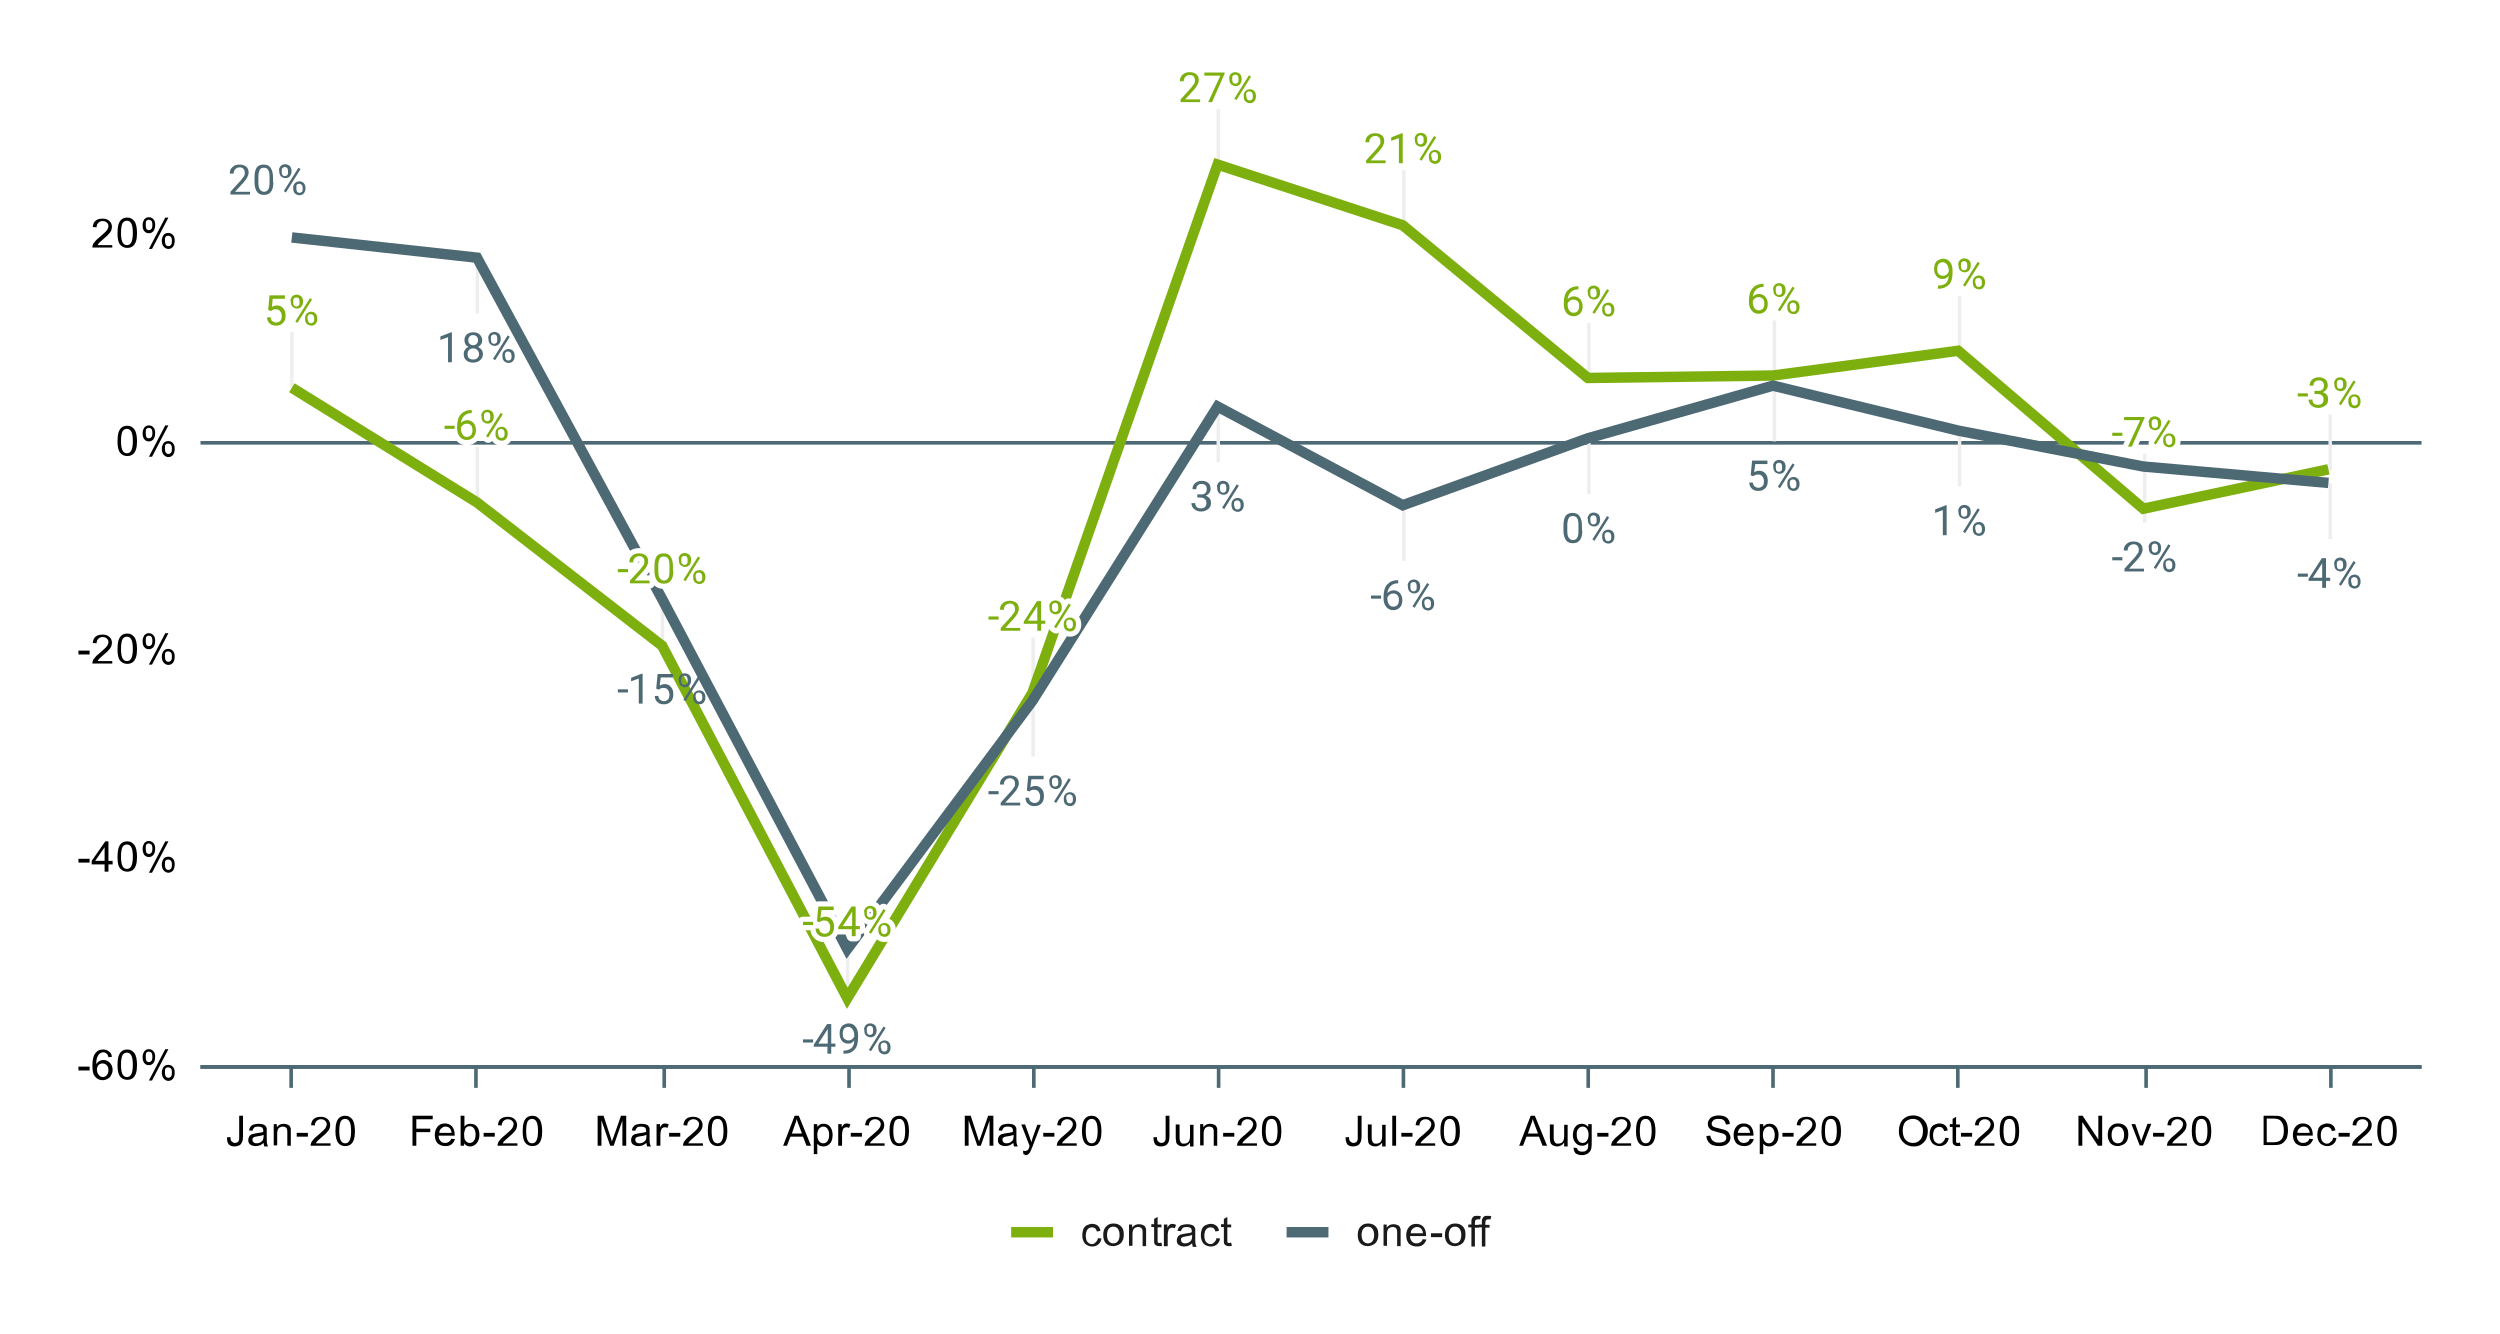 <svg version="1.1" id="Layer_1" xmlns="http://www.w3.org/2000/svg" xmlns:xlink="http://www.w3.org/1999/xlink" x="0" y="0" viewBox="0 0 717 382.5" xml:space="preserve"><style>.st1,.st2,.st3,.st30{fill:none;stroke-miterlimit:10}.st1{stroke:#4d6974;stroke-width:1.042}.st2,.st3,.st30{stroke:#fff}.st3,.st30{stroke:#eee}.st30{stroke:#fff;stroke-width:3;stroke-linecap:round;stroke-linejoin:round}.st31{fill:#7db00e}.st32{fill:#4d6974}.st34{fill:#1a1a1a}</style><path d="M0 0h717v382.5H0V0z" fill="#fff"/><path class="st1" d="M57.5 306h637"/><path class="st2" d="M57.5 246h637M57.5 186h637"/><path class="st1" d="M57.5 127h637"/><path class="st2" d="M57.5 67h637M57.5 7h637"/><path class="st3" d="M83.7 95.2v16M136.9 128.2v16M190 169.3v16M243.1 270.5v16M296.3 182.9v16M349.4 31.3v16M402.6 48.8v16M455.7 92.6v16M508.9 91.9v16M562 84.8v16M615.1 130.1v16M668.3 118.9v16M136.9 89.9v-16M190 187.8v-16M243.1 288.2v-16M296.3 217v-16M349.4 132.6v-16M402.6 160.9v-16M455.7 141.7v-16M508.9 126.6v-16M562 139.5v-16M615.1 149.9v-16M668.3 154.6v-16"/><path class="st1" d="M694.5 306h-637"/><defs><path id="SVGID_1_" d="M57.2 7.4h637.7v298.2H57.2z"/></defs><clipPath id="SVGID_2_"><use xlink:href="#SVGID_1_" overflow="visible"/></clipPath><path d="M83.7 111.2l53.1 32.9 53.1 41.1L243 286.3l53.1-87.6 53.1-151.5 53.1 17.4 53.1 43.8 53.1-.7 53.1-7.1 53.1 45.3 53.1-11.3" clip-path="url(#SVGID_2_)" fill="none" stroke="#7db00e" stroke-width="3" stroke-miterlimit="10"/><defs><path id="SVGID_3_" d="M57.2 7.4h637.7v298.2H57.2z"/></defs><clipPath id="SVGID_4_"><use xlink:href="#SVGID_3_" overflow="visible"/></clipPath><path d="M83.7 68.1l53.1 5.8 53.1 97.9L243 272.2l53.1-71.2 53.1-84.4 53.1 28.3 53.1-19.2 53.1-15.1 53.1 12.9 53.1 10.3 53.1 4.7" clip-path="url(#SVGID_4_)" fill="none" stroke="#4d6974" stroke-width="3" stroke-miterlimit="10"/><defs><path id="SVGID_5_" d="M57.2 7.4h637.7v298.2H57.2z"/></defs><clipPath id="SVGID_6_"><use xlink:href="#SVGID_5_" overflow="visible"/></clipPath><path d="M86.7 111.2c0 1.7-1.3 3-3 3s-3-1.3-3-3 1.3-3 3-3 3 1.4 3 3z" clip-path="url(#SVGID_6_)" fill-opacity="0"/><defs><path id="SVGID_7_" d="M57.2 7.4h637.7v298.2H57.2z"/></defs><clipPath id="SVGID_8_"><use xlink:href="#SVGID_7_" overflow="visible"/></clipPath><path d="M139.9 144.2c0 1.7-1.3 3-3 3s-3-1.3-3-3 1.3-3 3-3c1.6 0 3 1.3 3 3z" clip-path="url(#SVGID_8_)" fill-opacity="0"/><defs><path id="SVGID_9_" d="M57.2 7.4h637.7v298.2H57.2z"/></defs><clipPath id="SVGID_10_"><use xlink:href="#SVGID_9_" overflow="visible"/></clipPath><path d="M193 185.3c0 1.7-1.3 3-3 3s-3-1.3-3-3 1.3-3 3-3 3 1.4 3 3z" clip-path="url(#SVGID_10_)" fill-opacity="0"/><defs><path id="SVGID_11_" d="M57.2 7.4h637.7v298.2H57.2z"/></defs><clipPath id="SVGID_12_"><use xlink:href="#SVGID_11_" overflow="visible"/></clipPath><path d="M246.1 286.5c0 1.7-1.3 3-3 3s-3-1.3-3-3 1.3-3 3-3 3 1.3 3 3z" clip-path="url(#SVGID_12_)" fill-opacity="0"/><defs><path id="SVGID_13_" d="M57.2 7.4h637.7v298.2H57.2z"/></defs><clipPath id="SVGID_14_"><use xlink:href="#SVGID_13_" overflow="visible"/></clipPath><path d="M299.3 198.9c0 1.7-1.3 3-3 3s-3-1.3-3-3 1.3-3 3-3 3 1.3 3 3z" clip-path="url(#SVGID_14_)" fill-opacity="0"/><defs><path id="SVGID_15_" d="M57.2 7.4h637.7v298.2H57.2z"/></defs><clipPath id="SVGID_16_"><use xlink:href="#SVGID_15_" overflow="visible"/></clipPath><path d="M352.4 47.3c0 1.7-1.3 3-3 3s-3-1.3-3-3 1.3-3 3-3 3 1.4 3 3z" clip-path="url(#SVGID_16_)" fill-opacity="0"/><defs><path id="SVGID_17_" d="M57.2 7.4h637.7v298.2H57.2z"/></defs><clipPath id="SVGID_18_"><use xlink:href="#SVGID_17_" overflow="visible"/></clipPath><path d="M405.6 64.8c0 1.7-1.3 3-3 3s-3-1.3-3-3 1.3-3 3-3 3 1.3 3 3z" clip-path="url(#SVGID_18_)" fill-opacity="0"/><defs><path id="SVGID_19_" d="M57.2 7.4h637.7v298.2H57.2z"/></defs><clipPath id="SVGID_20_"><use xlink:href="#SVGID_19_" overflow="visible"/></clipPath><path d="M458.7 108.6c0 1.7-1.3 3-3 3s-3-1.3-3-3 1.3-3 3-3 3 1.3 3 3z" clip-path="url(#SVGID_20_)" fill-opacity="0"/><defs><path id="SVGID_21_" d="M57.2 7.4h637.7v298.2H57.2z"/></defs><clipPath id="SVGID_22_"><use xlink:href="#SVGID_21_" overflow="visible"/></clipPath><path d="M511.9 107.9c0 1.7-1.3 3-3 3s-3-1.3-3-3 1.3-3 3-3c1.6 0 3 1.4 3 3z" clip-path="url(#SVGID_22_)" fill-opacity="0"/><defs><path id="SVGID_23_" d="M57.2 7.4h637.7v298.2H57.2z"/></defs><clipPath id="SVGID_24_"><use xlink:href="#SVGID_23_" overflow="visible"/></clipPath><path d="M565 100.8c0 1.7-1.3 3-3 3s-3-1.3-3-3 1.3-3 3-3 3 1.4 3 3z" clip-path="url(#SVGID_24_)" fill-opacity="0"/><defs><path id="SVGID_25_" d="M57.2 7.4h637.7v298.2H57.2z"/></defs><clipPath id="SVGID_26_"><use xlink:href="#SVGID_25_" overflow="visible"/></clipPath><path d="M618.1 146.1c0 1.7-1.3 3-3 3s-3-1.3-3-3 1.3-3 3-3 3 1.4 3 3z" clip-path="url(#SVGID_26_)" fill-opacity="0"/><defs><path id="SVGID_27_" d="M57.2 7.4h637.7v298.2H57.2z"/></defs><clipPath id="SVGID_28_"><use xlink:href="#SVGID_27_" overflow="visible"/></clipPath><path d="M671.3 134.9c0 1.7-1.3 3-3 3s-3-1.3-3-3 1.3-3 3-3 3 1.3 3 3z" clip-path="url(#SVGID_28_)" fill-opacity="0"/><defs><path id="SVGID_29_" d="M57.2 7.4h637.7v298.2H57.2z"/></defs><clipPath id="SVGID_30_"><use xlink:href="#SVGID_29_" overflow="visible"/></clipPath><path d="M83.7 68.1z" clip-path="url(#SVGID_30_)" fill="#4d6974"/><defs><path id="SVGID_31_" d="M57.2 7.4h637.7v298.2H57.2z"/></defs><clipPath id="SVGID_32_"><use xlink:href="#SVGID_31_" overflow="visible"/></clipPath><path d="M136.9 73.9z" clip-path="url(#SVGID_32_)" fill="#4d6974"/><defs><path id="SVGID_33_" d="M57.2 7.4h637.7v298.2H57.2z"/></defs><clipPath id="SVGID_34_"><use xlink:href="#SVGID_33_" overflow="visible"/></clipPath><path d="M190 171.8z" clip-path="url(#SVGID_34_)" fill="#4d6974"/><defs><path id="SVGID_35_" d="M57.2 7.4h637.7v298.2H57.2z"/></defs><clipPath id="SVGID_36_"><use xlink:href="#SVGID_35_" overflow="visible"/></clipPath><path d="M243.1 272.2z" clip-path="url(#SVGID_36_)" fill="#4d6974"/><defs><path id="SVGID_37_" d="M57.2 7.4h637.7v298.2H57.2z"/></defs><clipPath id="SVGID_38_"><use xlink:href="#SVGID_37_" overflow="visible"/></clipPath><path d="M296.3 201z" clip-path="url(#SVGID_38_)" fill="#4d6974"/><defs><path id="SVGID_39_" d="M57.2 7.4h637.7v298.2H57.2z"/></defs><clipPath id="SVGID_40_"><use xlink:href="#SVGID_39_" overflow="visible"/></clipPath><path d="M349.4 116.6z" clip-path="url(#SVGID_40_)" fill="#4d6974"/><defs><path id="SVGID_41_" d="M57.2 7.4h637.7v298.2H57.2z"/></defs><clipPath id="SVGID_42_"><use xlink:href="#SVGID_41_" overflow="visible"/></clipPath><path d="M402.6 144.9z" clip-path="url(#SVGID_42_)" fill="#4d6974"/><defs><path id="SVGID_43_" d="M57.2 7.4h637.7v298.2H57.2z"/></defs><clipPath id="SVGID_44_"><use xlink:href="#SVGID_43_" overflow="visible"/></clipPath><path d="M455.7 125.7z" clip-path="url(#SVGID_44_)" fill="#4d6974"/><defs><path id="SVGID_45_" d="M57.2 7.4h637.7v298.2H57.2z"/></defs><clipPath id="SVGID_46_"><use xlink:href="#SVGID_45_" overflow="visible"/></clipPath><path d="M508.9 110.6z" clip-path="url(#SVGID_46_)" fill="#4d6974"/><defs><path id="SVGID_47_" d="M57.2 7.4h637.7v298.2H57.2z"/></defs><clipPath id="SVGID_48_"><use xlink:href="#SVGID_47_" overflow="visible"/></clipPath><path d="M562 123.5z" clip-path="url(#SVGID_48_)" fill="#4d6974"/><defs><path id="SVGID_49_" d="M57.2 7.4h637.7v298.2H57.2z"/></defs><clipPath id="SVGID_50_"><use xlink:href="#SVGID_49_" overflow="visible"/></clipPath><path d="M615.1 133.9z" clip-path="url(#SVGID_50_)" fill="#4d6974"/><defs><path id="SVGID_51_" d="M57.2 7.4h637.7v298.2H57.2z"/></defs><clipPath id="SVGID_52_"><use xlink:href="#SVGID_51_" overflow="visible"/></clipPath><path d="M668.3 138.6z" clip-path="url(#SVGID_52_)" fill="#4d6974"/><path class="st1" d="M83.5 312v-6M136.5 312v-6M190.5 312v-6M243.5 312v-6M296.5 312v-6M349.5 312v-6M402.5 312v-6M455.5 312v-6M508.5 312v-6M561.5 312v-6M615.5 312v-6M668.5 312v-6"/><path class="st30" d="M76.9 88.9l.4-4.2h4.4v1h-3.5L78 88c.4-.2.9-.4 1.4-.4.8 0 1.4.3 1.8.8.5.5.7 1.2.7 2.1s-.2 1.6-.7 2.1c-.5.5-1.1.8-2 .8-.8 0-1.4-.2-1.8-.6-.5-.4-.8-1-.8-1.8h1c.1.5.2.9.5 1.1s.7.4 1.1.4c.5 0 .9-.2 1.2-.5.3-.3.4-.8.4-1.4 0-.6-.2-1-.5-1.4s-.7-.5-1.2-.5-.8.1-1.1.3l-.3.2-.8-.3zm6.4-2.6c0-.5.2-.9.5-1.3.3-.3.8-.5 1.3-.5s.9.2 1.3.5c.3.3.5.8.5 1.3v.4c0 .5-.2.9-.5 1.3-.3.3-.7.5-1.2.5s-.9-.2-1.3-.5c-.3-.3-.5-.8-.5-1.3v-.4zm.8.5c0 .3.1.6.2.8.2.2.4.3.7.3.3 0 .5-.1.7-.3.2-.2.2-.5.2-.8v-.4c0-.3-.1-.6-.2-.8-.2-.2-.4-.3-.7-.3-.3 0-.5.1-.7.3-.2.2-.2.5-.2.8v.4zm3.4 4.3c0-.5.2-.9.5-1.2.3-.3.8-.5 1.3-.5s.9.2 1.2.5c.3.3.5.8.5 1.3v.4c0 .5-.2.9-.5 1.3-.3.3-.7.5-1.2.5s-.9-.2-1.3-.5c-.3-.3-.5-.8-.5-1.3v-.5zm.8.5c0 .3.1.6.2.8.2.2.4.3.7.3.3 0 .5-.1.7-.3.2-.2.2-.5.2-.8v-.4c0-.3-.1-.6-.3-.8-.2-.2-.4-.3-.7-.3s-.5.1-.7.3c-.2.2-.2.4-.2.8v.4zm-3 1l-.6-.4 4.2-6.7.6.4-4.2 6.7z"/><path class="st31" d="M76.9 88.9l.4-4.2h4.4v1h-3.5L78 88c.4-.2.9-.4 1.4-.4.8 0 1.4.3 1.8.8.5.5.7 1.2.7 2.1s-.2 1.6-.7 2.1c-.5.5-1.1.8-2 .8-.8 0-1.4-.2-1.8-.6-.5-.4-.8-1-.8-1.8h1c.1.5.2.9.5 1.1s.7.4 1.1.4c.5 0 .9-.2 1.2-.5.3-.3.4-.8.4-1.4 0-.6-.2-1-.5-1.4s-.7-.5-1.2-.5-.8.1-1.1.3l-.3.2-.8-.3zm6.4-2.6c0-.5.2-.9.5-1.3.3-.3.8-.5 1.3-.5s.9.2 1.3.5c.3.3.5.8.5 1.3v.4c0 .5-.2.9-.5 1.3-.3.3-.7.5-1.2.5s-.9-.2-1.3-.5c-.3-.3-.5-.8-.5-1.3v-.4zm.8.5c0 .3.1.6.2.8.2.2.4.3.7.3.3 0 .5-.1.7-.3.2-.2.2-.5.2-.8v-.4c0-.3-.1-.6-.2-.8-.2-.2-.4-.3-.7-.3-.3 0-.5.1-.7.3-.2.2-.2.5-.2.8v.4zm3.4 4.3c0-.5.2-.9.5-1.2.3-.3.8-.5 1.3-.5s.9.2 1.2.5c.3.3.5.8.5 1.3v.4c0 .5-.2.9-.5 1.3-.3.3-.7.5-1.2.5s-.9-.2-1.3-.5c-.3-.3-.5-.8-.5-1.3v-.5zm.8.5c0 .3.1.6.2.8.2.2.4.3.7.3.3 0 .5-.1.7-.3.2-.2.2-.5.2-.8v-.4c0-.3-.1-.6-.3-.8-.2-.2-.4-.3-.7-.3s-.5.1-.7.3c-.2.2-.2.4-.2.8v.4zm-3 1l-.6-.4 4.2-6.7.6.4-4.2 6.7z"/><path class="st30" d="M130.4 123h-2.9v-.9h2.9v.9zm4.9-5.4v.9h-.2c-.8 0-1.5.3-2 .8s-.8 1.2-.9 2c.5-.5 1.1-.8 1.8-.8s1.3.3 1.8.8c.4.5.7 1.2.7 2 0 .9-.2 1.6-.7 2.1-.5.5-1.1.8-1.9.8s-1.5-.3-2-.9c-.5-.6-.8-1.4-.8-2.4v-.4c0-1.6.3-2.8 1-3.6.7-.8 1.7-1.3 3-1.3h.2zm-1.4 3.9c-.4 0-.7.1-1 .3s-.5.5-.7.8v.4c0 .7.2 1.3.5 1.7.3.4.7.6 1.2.6s.9-.2 1.2-.5c.3-.4.4-.8.4-1.4 0-.6-.1-1.1-.4-1.4-.3-.3-.7-.5-1.2-.5zm4.1-2.2c0-.5.2-.9.5-1.3.3-.3.8-.5 1.3-.5s.9.2 1.3.5c.3.3.5.8.5 1.3v.4c0 .5-.2.9-.5 1.3-.3.3-.7.5-1.2.5s-.9-.2-1.3-.5c-.3-.3-.5-.8-.5-1.3v-.4zm.8.4c0 .3.1.6.2.8.2.2.4.3.7.3.3 0 .5-.1.7-.3.2-.2.2-.5.2-.8v-.4c0-.3-.1-.6-.2-.8-.2-.2-.4-.3-.7-.3-.3 0-.5.1-.7.3-.2.2-.2.5-.2.8v.4zm3.3 4.4c0-.5.2-.9.5-1.2.3-.3.8-.5 1.3-.5s.9.2 1.2.5c.3.3.5.8.5 1.3v.4c0 .5-.2.9-.5 1.3-.3.3-.7.5-1.2.5s-.9-.2-1.3-.5c-.3-.3-.5-.8-.5-1.3v-.5zm.8.4c0 .3.1.6.2.8.2.2.4.3.7.3.3 0 .5-.1.7-.3.2-.2.2-.5.2-.8v-.4c0-.3-.1-.6-.3-.8-.2-.2-.4-.3-.7-.3s-.5.1-.7.3c-.2.2-.2.4-.2.8v.4zm-2.9 1l-.6-.4 4.2-6.7.6.4-4.2 6.7z"/><path class="st31" d="M130.4 123h-2.9v-.9h2.9v.9zm4.9-5.4v.9h-.2c-.8 0-1.5.3-2 .8s-.8 1.2-.9 2c.5-.5 1.1-.8 1.8-.8s1.3.3 1.8.8c.4.5.7 1.2.7 2 0 .9-.2 1.6-.7 2.1-.5.5-1.1.8-1.9.8s-1.5-.3-2-.9c-.5-.6-.8-1.4-.8-2.4v-.4c0-1.6.3-2.8 1-3.6.7-.8 1.7-1.3 3-1.3h.2zm-1.4 3.9c-.4 0-.7.1-1 .3s-.5.5-.7.8v.4c0 .7.2 1.3.5 1.7.3.4.7.6 1.2.6s.9-.2 1.2-.5c.3-.4.4-.8.4-1.4 0-.6-.1-1.1-.4-1.4-.3-.3-.7-.5-1.2-.5zm4.1-2.2c0-.5.2-.9.5-1.3.3-.3.8-.5 1.3-.5s.9.2 1.3.5c.3.3.5.8.5 1.3v.4c0 .5-.2.9-.5 1.3-.3.3-.7.5-1.2.5s-.9-.2-1.3-.5c-.3-.3-.5-.8-.5-1.3v-.4zm.8.4c0 .3.1.6.2.8.2.2.4.3.7.3.3 0 .5-.1.7-.3.2-.2.2-.5.2-.8v-.4c0-.3-.1-.6-.2-.8-.2-.2-.4-.3-.7-.3-.3 0-.5.1-.7.3-.2.2-.2.5-.2.8v.4zm3.3 4.4c0-.5.2-.9.5-1.2.3-.3.8-.5 1.3-.5s.9.2 1.2.5c.3.3.5.8.5 1.3v.4c0 .5-.2.9-.5 1.3-.3.3-.7.5-1.2.5s-.9-.2-1.3-.5c-.3-.3-.5-.8-.5-1.3v-.5zm.8.4c0 .3.1.6.2.8.2.2.4.3.7.3.3 0 .5-.1.7-.3.2-.2.2-.5.2-.8v-.4c0-.3-.1-.6-.3-.8-.2-.2-.4-.3-.7-.3s-.5.1-.7.3c-.2.2-.2.4-.2.8v.4zm-2.9 1l-.6-.4 4.2-6.7.6.4-4.2 6.7z"/><path class="st30" d="M180.1 164.1h-2.9v-.9h2.9v.9zm6.2 3.2h-5.6v-.8l3-3.3c.4-.5.7-.9.9-1.2.2-.3.2-.6.2-1s-.1-.8-.4-1.1c-.3-.3-.6-.4-1.1-.4-.5 0-.9.2-1.2.5-.3.3-.5.7-.5 1.3h-1.1c0-.8.2-1.4.8-1.9.5-.5 1.2-.7 2-.7s1.4.2 1.9.6c.5.4.7 1 .7 1.7 0 .8-.5 1.8-1.6 3l-2.3 2.5h4.3v.8zm6.8-3.6c0 1.3-.2 2.2-.7 2.8-.4.6-1.1.9-2 .9-.9 0-1.6-.3-2-.9-.4-.6-.7-1.5-.7-2.7v-1.4c0-1.3.2-2.2.6-2.8.4-.6 1.1-.9 2-.9.9 0 1.6.3 2 .9.4.6.7 1.5.7 2.7v1.4zm-1.1-1.5c0-.9-.1-1.6-.4-2-.2-.4-.7-.6-1.2-.6-.6 0-1 .2-1.2.6-.2.4-.4 1.1-.4 1.9v1.7c0 .9.1 1.6.4 2 .3.4.7.7 1.2.7s.9-.2 1.2-.6c.3-.4.4-1.1.4-2v-1.7zm2.6-1.8c0-.5.2-.9.5-1.3.3-.3.8-.5 1.3-.5s.9.2 1.3.5c.3.3.5.8.5 1.3v.4c0 .5-.2.9-.5 1.3-.3.3-.7.5-1.2.5s-.9-.2-1.3-.5c-.3-.3-.5-.8-.5-1.3v-.4zm.8.5c0 .3.1.6.2.8.2.2.4.3.7.3.3 0 .5-.1.7-.3.2-.2.2-.5.2-.8v-.4c0-.3-.1-.6-.2-.8-.2-.2-.4-.3-.7-.3-.3 0-.5.1-.7.3-.2.2-.2.5-.2.8v.4zm3.4 4.3c0-.5.2-.9.5-1.2.3-.3.8-.5 1.3-.5s.9.2 1.2.5c.3.3.5.8.5 1.3v.4c0 .5-.2.9-.5 1.3-.3.3-.7.5-1.2.5s-.9-.2-1.3-.5c-.3-.3-.5-.8-.5-1.3v-.5zm.8.5c0 .3.1.6.2.8.2.2.4.3.7.3.3 0 .5-.1.7-.3.2-.2.2-.5.2-.8v-.4c0-.3-.1-.6-.3-.8-.2-.2-.4-.3-.7-.3-.3 0-.5.1-.7.3-.2.2-.2.4-.2.8v.4zm-3 1l-.6-.4 4.2-6.7.6.4-4.2 6.7z"/><path class="st31" d="M180.1 164.1h-2.9v-.9h2.9v.9zm6.2 3.2h-5.6v-.8l3-3.3c.4-.5.7-.9.9-1.2.2-.3.2-.6.2-1s-.1-.8-.4-1.1c-.3-.3-.6-.4-1.1-.4-.5 0-.9.2-1.2.5-.3.3-.5.7-.5 1.3h-1.1c0-.8.2-1.4.8-1.9.5-.5 1.2-.7 2-.7s1.4.2 1.9.6c.5.4.7 1 .7 1.7 0 .8-.5 1.8-1.6 3l-2.3 2.5h4.3v.8zm6.8-3.6c0 1.3-.2 2.2-.7 2.8-.4.6-1.1.9-2 .9-.9 0-1.6-.3-2-.9-.4-.6-.7-1.5-.7-2.7v-1.4c0-1.3.2-2.2.6-2.8.4-.6 1.1-.9 2-.9.9 0 1.6.3 2 .9.4.6.7 1.5.7 2.7v1.4zm-1.1-1.5c0-.9-.1-1.6-.4-2-.2-.4-.7-.6-1.2-.6-.6 0-1 .2-1.2.6-.2.4-.4 1.1-.4 1.9v1.7c0 .9.1 1.6.4 2 .3.4.7.7 1.2.7s.9-.2 1.2-.6c.3-.4.4-1.1.4-2v-1.7zm2.6-1.8c0-.5.2-.9.5-1.3.3-.3.8-.5 1.3-.5s.9.2 1.3.5c.3.3.5.8.5 1.3v.4c0 .5-.2.9-.5 1.3-.3.3-.7.5-1.2.5s-.9-.2-1.3-.5c-.3-.3-.5-.8-.5-1.3v-.4zm.8.5c0 .3.1.6.2.8.2.2.4.3.7.3.3 0 .5-.1.7-.3.2-.2.2-.5.2-.8v-.4c0-.3-.1-.6-.2-.8-.2-.2-.4-.3-.7-.3-.3 0-.5.1-.7.3-.2.2-.2.5-.2.8v.4zm3.4 4.3c0-.5.2-.9.5-1.2.3-.3.8-.5 1.3-.5s.9.2 1.2.5c.3.3.5.8.5 1.3v.4c0 .5-.2.9-.5 1.3-.3.3-.7.5-1.2.5s-.9-.2-1.3-.5c-.3-.3-.5-.8-.5-1.3v-.5zm.8.5c0 .3.1.6.2.8.2.2.4.3.7.3.3 0 .5-.1.7-.3.2-.2.2-.5.2-.8v-.4c0-.3-.1-.6-.3-.8-.2-.2-.4-.3-.7-.3-.3 0-.5.1-.7.3-.2.2-.2.4-.2.8v.4zm-3 1l-.6-.4 4.2-6.7.6.4-4.2 6.7z"/><path class="st30" d="M233.2 265.3h-2.9v-.9h2.9v.9zm1.1-1.1l.4-4.2h4.4v1h-3.5l-.3 2.3c.4-.2.9-.4 1.4-.4.8 0 1.4.3 1.8.8.5.5.7 1.2.7 2.1s-.2 1.6-.7 2.1c-.5.5-1.1.8-2 .8-.8 0-1.4-.2-1.8-.6-.5-.4-.8-1-.8-1.8h1c.1.5.2.9.5 1.1s.7.4 1.1.4c.5 0 .9-.2 1.2-.5.3-.3.4-.8.4-1.4 0-.6-.2-1-.5-1.4s-.7-.5-1.2-.5-.8.1-1.1.3l-.3.2-.7-.3zm11.1 1.4h1.2v.9h-1.2v2h-1.1v-2h-3.9v-.6l3.8-5.9h1.2v5.6zm-3.7 0h2.7v-4.2l-.1.2-2.6 4zm6.1-4c0-.5.2-.9.5-1.3.3-.3.8-.5 1.3-.5s.9.2 1.3.5c.3.3.5.8.5 1.3v.4c0 .5-.2.9-.5 1.3-.3.3-.7.5-1.2.5s-.9-.2-1.3-.5c-.3-.3-.5-.8-.5-1.3v-.4zm.8.4c0 .3.1.6.2.8.2.2.4.3.7.3.3 0 .5-.1.7-.3.2-.2.2-.5.2-.8v-.4c0-.3-.1-.6-.2-.8-.2-.2-.4-.3-.7-.3-.3 0-.5.1-.7.3-.2.2-.2.5-.2.8v.4zm3.3 4.4c0-.5.2-.9.5-1.2.3-.3.8-.5 1.3-.5s.9.2 1.2.5c.3.3.5.8.5 1.3v.4c0 .5-.2.9-.5 1.3-.3.3-.7.5-1.2.5s-.9-.2-1.3-.5c-.3-.3-.5-.8-.5-1.3v-.5zm.8.4c0 .3.1.6.2.8.2.2.4.3.7.3.3 0 .5-.1.7-.3.2-.2.2-.5.2-.8v-.4c0-.3-.1-.6-.3-.8-.2-.2-.4-.3-.7-.3s-.5.1-.7.3c-.2.2-.2.4-.2.8v.4zm-2.9 1l-.6-.4 4.2-6.7.6.4-4.2 6.7z"/><path class="st31" d="M233.2 265.3h-2.9v-.9h2.9v.9zm1.1-1.1l.4-4.2h4.4v1h-3.5l-.3 2.3c.4-.2.9-.4 1.4-.4.8 0 1.4.3 1.8.8.5.5.7 1.2.7 2.1s-.2 1.6-.7 2.1c-.5.5-1.1.8-2 .8-.8 0-1.4-.2-1.8-.6-.5-.4-.8-1-.8-1.8h1c.1.5.2.9.5 1.1s.7.4 1.1.4c.5 0 .9-.2 1.2-.5.3-.3.4-.8.4-1.4 0-.6-.2-1-.5-1.4s-.7-.5-1.2-.5-.8.1-1.1.3l-.3.2-.7-.3zm11.1 1.4h1.2v.9h-1.2v2h-1.1v-2h-3.9v-.6l3.8-5.9h1.2v5.6zm-3.7 0h2.7v-4.2l-.1.2-2.6 4zm6.1-4c0-.5.2-.9.5-1.3.3-.3.8-.5 1.3-.5s.9.2 1.3.5c.3.3.5.8.5 1.3v.4c0 .5-.2.9-.5 1.3-.3.3-.7.5-1.2.5s-.9-.2-1.3-.5c-.3-.3-.5-.8-.5-1.3v-.4zm.8.4c0 .3.1.6.2.8.2.2.4.3.7.3.3 0 .5-.1.7-.3.2-.2.2-.5.2-.8v-.4c0-.3-.1-.6-.2-.8-.2-.2-.4-.3-.7-.3-.3 0-.5.1-.7.3-.2.2-.2.5-.2.8v.4zm3.3 4.4c0-.5.2-.9.5-1.2.3-.3.8-.5 1.3-.5s.9.2 1.2.5c.3.3.5.8.5 1.3v.4c0 .5-.2.9-.5 1.3-.3.3-.7.5-1.2.5s-.9-.2-1.3-.5c-.3-.3-.5-.8-.5-1.3v-.5zm.8.4c0 .3.1.6.2.8.2.2.4.3.7.3.3 0 .5-.1.7-.3.2-.2.2-.5.2-.8v-.4c0-.3-.1-.6-.3-.8-.2-.2-.4-.3-.7-.3s-.5.1-.7.3c-.2.2-.2.4-.2.8v.4zm-2.9 1l-.6-.4 4.2-6.7.6.4-4.2 6.7z"/><path class="st30" d="M286.4 177.7h-2.9v-.9h2.9v.9zm6.2 3.2H287v-.8l3-3.3c.4-.5.7-.9.9-1.2.2-.3.2-.6.2-1s-.1-.8-.4-1.1c-.3-.3-.6-.4-1.1-.4-.5 0-.9.2-1.2.5-.3.3-.5.7-.5 1.3h-1.1c0-.8.2-1.4.8-1.9.5-.5 1.2-.7 2-.7s1.4.2 1.9.6c.5.4.7 1 .7 1.7 0 .8-.5 1.8-1.6 3l-2.3 2.5h4.3v.8zm6-2.9h1.2v.9h-1.2v2h-1.1v-2h-3.9v-.6l3.8-5.9h1.2v5.6zm-3.8 0h2.7v-4.2l-.1.2-2.6 4zm6.1-4c0-.5.2-.9.5-1.3.3-.3.8-.5 1.3-.5s.9.2 1.3.5c.3.3.5.8.5 1.3v.4c0 .5-.2.9-.5 1.3-.3.3-.7.5-1.2.5s-.9-.2-1.3-.5c-.3-.3-.5-.8-.5-1.3v-.4zm.8.4c0 .3.1.6.2.8.2.2.4.3.7.3.3 0 .5-.1.7-.3.2-.2.2-.5.2-.8v-.4c0-.3-.1-.6-.2-.8-.2-.2-.4-.3-.7-.3-.3 0-.5.1-.7.3-.2.2-.2.5-.2.8v.4zm3.4 4.4c0-.5.2-.9.5-1.2.3-.3.8-.5 1.3-.5s.9.2 1.2.5c.3.3.5.8.5 1.3v.4c0 .5-.2.9-.5 1.3-.3.3-.7.5-1.2.5s-.9-.2-1.3-.5c-.3-.3-.5-.8-.5-1.3v-.5zm.8.4c0 .3.1.6.2.8.2.2.4.3.7.3.3 0 .5-.1.7-.3.2-.2.2-.5.2-.8v-.4c0-.3-.1-.6-.3-.8-.2-.2-.4-.3-.7-.3s-.5.1-.7.3c-.2.2-.2.4-.2.8v.4zm-3 1l-.6-.4 4.2-6.7.6.4-4.2 6.7z"/><path class="st31" d="M286.4 177.7h-2.9v-.9h2.9v.9zm6.2 3.2H287v-.8l3-3.3c.4-.5.7-.9.9-1.2.2-.3.2-.6.2-1s-.1-.8-.4-1.1c-.3-.3-.6-.4-1.1-.4-.5 0-.9.2-1.2.5-.3.3-.5.7-.5 1.3h-1.1c0-.8.2-1.4.8-1.9.5-.5 1.2-.7 2-.7s1.4.2 1.9.6c.5.4.7 1 .7 1.7 0 .8-.5 1.8-1.6 3l-2.3 2.5h4.3v.8zm6-2.9h1.2v.9h-1.2v2h-1.1v-2h-3.9v-.6l3.8-5.9h1.2v5.6zm-3.8 0h2.7v-4.2l-.1.2-2.6 4zm6.1-4c0-.5.2-.9.5-1.3.3-.3.8-.5 1.3-.5s.9.2 1.3.5c.3.3.5.8.5 1.3v.4c0 .5-.2.9-.5 1.3-.3.3-.7.5-1.2.5s-.9-.2-1.3-.5c-.3-.3-.5-.8-.5-1.3v-.4zm.8.4c0 .3.1.6.2.8.2.2.4.3.7.3.3 0 .5-.1.7-.3.2-.2.2-.5.2-.8v-.4c0-.3-.1-.6-.2-.8-.2-.2-.4-.3-.7-.3-.3 0-.5.1-.7.3-.2.2-.2.5-.2.8v.4zm3.4 4.4c0-.5.2-.9.5-1.2.3-.3.8-.5 1.3-.5s.9.2 1.2.5c.3.3.5.8.5 1.3v.4c0 .5-.2.9-.5 1.3-.3.3-.7.5-1.2.5s-.9-.2-1.3-.5c-.3-.3-.5-.8-.5-1.3v-.5zm.8.4c0 .3.1.6.2.8.2.2.4.3.7.3.3 0 .5-.1.7-.3.2-.2.2-.5.2-.8v-.4c0-.3-.1-.6-.3-.8-.2-.2-.4-.3-.7-.3s-.5.1-.7.3c-.2.2-.2.4-.2.8v.4zm-3 1l-.6-.4 4.2-6.7.6.4-4.2 6.7z"/><path class="st30" d="M344.2 29.3h-5.6v-.8l3-3.3c.4-.5.7-.9.9-1.2.2-.3.2-.6.2-1s-.1-.8-.4-1.1c-.3-.3-.6-.4-1.1-.4-.5 0-.9.2-1.2.5-.3.3-.5.7-.5 1.3h-1.1c0-.8.2-1.4.8-1.9.5-.5 1.2-.7 2-.7s1.4.2 1.9.6c.5.4.7 1 .7 1.7 0 .8-.5 1.8-1.6 3l-2.3 2.5h4.3v.8zm6.9-7.9l-3.5 7.9h-1.1l3.5-7.6h-4.6v-.9h5.8v.6zm1.4 1.1c0-.5.2-.9.5-1.3.3-.3.8-.5 1.3-.5s.9.2 1.3.5c.3.3.5.8.5 1.3v.4c0 .5-.2.9-.5 1.3-.3.3-.7.5-1.2.5s-.9-.2-1.3-.5c-.3-.3-.5-.8-.5-1.3v-.4zm.9.4c0 .3.1.6.2.8.2.2.4.3.7.3.3 0 .5-.1.7-.3.2-.2.2-.5.2-.8v-.4c0-.3-.1-.6-.2-.8-.2-.2-.4-.3-.7-.3-.3 0-.5.1-.7.3-.2.2-.2.5-.2.8v.4zm3.3 4.4c0-.5.2-.9.5-1.2.3-.3.8-.5 1.3-.5s.9.2 1.2.5c.3.3.5.8.5 1.3v.4c0 .5-.2.9-.5 1.3-.3.3-.7.5-1.2.5s-.9-.2-1.3-.5c-.3-.3-.5-.8-.5-1.3v-.5zm.8.4c0 .3.1.6.2.8.2.2.4.3.7.3.3 0 .5-.1.7-.3.2-.2.2-.5.2-.8v-.4c0-.3-.1-.6-.3-.8-.2-.2-.4-.3-.7-.3s-.5.1-.7.3c-.2.2-.2.4-.2.8v.4zm-2.9 1l-.6-.4 4.2-6.7.6.4-4.2 6.7z"/><path class="st31" d="M344.2 29.3h-5.6v-.8l3-3.3c.4-.5.7-.9.9-1.2.2-.3.2-.6.2-1s-.1-.8-.4-1.1c-.3-.3-.6-.4-1.1-.4-.5 0-.9.2-1.2.5-.3.3-.5.7-.5 1.3h-1.1c0-.8.2-1.4.8-1.9.5-.5 1.2-.7 2-.7s1.4.2 1.9.6c.5.4.7 1 .7 1.7 0 .8-.5 1.8-1.6 3l-2.3 2.5h4.3v.8zm6.9-7.9l-3.5 7.9h-1.1l3.5-7.6h-4.6v-.9h5.8v.6zm1.4 1.1c0-.5.2-.9.5-1.3.3-.3.8-.5 1.3-.5s.9.2 1.3.5c.3.3.5.8.5 1.3v.4c0 .5-.2.9-.5 1.3-.3.3-.7.5-1.2.5s-.9-.2-1.3-.5c-.3-.3-.5-.8-.5-1.3v-.4zm.9.4c0 .3.1.6.2.8.2.2.4.3.7.3.3 0 .5-.1.7-.3.2-.2.2-.5.2-.8v-.4c0-.3-.1-.6-.2-.8-.2-.2-.4-.3-.7-.3-.3 0-.5.1-.7.3-.2.2-.2.5-.2.8v.4zm3.3 4.4c0-.5.2-.9.5-1.2.3-.3.8-.5 1.3-.5s.9.2 1.2.5c.3.3.5.8.5 1.3v.4c0 .5-.2.9-.5 1.3-.3.3-.7.5-1.2.5s-.9-.2-1.3-.5c-.3-.3-.5-.8-.5-1.3v-.5zm.8.4c0 .3.1.6.2.8.2.2.4.3.7.3.3 0 .5-.1.7-.3.2-.2.2-.5.2-.8v-.4c0-.3-.1-.6-.3-.8-.2-.2-.4-.3-.7-.3s-.5.1-.7.3c-.2.2-.2.4-.2.8v.4zm-2.9 1l-.6-.4 4.2-6.7.6.4-4.2 6.7z"/><path class="st30" d="M397.4 46.8h-5.6V46l3-3.3c.4-.5.7-.9.9-1.2.2-.3.2-.6.2-1s-.1-.8-.4-1.1c-.3-.3-.6-.4-1.1-.4-.5 0-.9.2-1.2.5-.3.3-.5.7-.5 1.3h-1.1c0-.8.2-1.4.8-1.9.5-.5 1.2-.7 2-.7s1.4.2 1.9.6c.5.4.7 1 .7 1.7 0 .8-.5 1.8-1.6 3l-2.3 2.5h4.3v.8zm4.9 0h-1.1v-7.2l-2.2.8v-1l3.1-1.2h.2v8.6zm3.4-6.9c0-.5.2-.9.5-1.3.3-.3.8-.5 1.3-.5s.9.2 1.3.5c.3.3.5.8.5 1.3v.4c0 .5-.2.9-.5 1.3-.3.3-.7.5-1.2.5s-.9-.2-1.3-.5c-.3-.3-.5-.8-.5-1.3v-.4zm.8.4c0 .3.1.6.2.8.2.2.4.3.7.3.3 0 .5-.1.7-.3.2-.2.2-.5.2-.8v-.4c0-.3-.1-.6-.2-.8-.2-.2-.4-.3-.7-.3-.3 0-.5.1-.7.3-.2.2-.2.5-.2.8v.4zm3.3 4.4c0-.5.2-.9.5-1.2.3-.3.8-.5 1.3-.5s.9.2 1.2.5c.3.3.5.8.5 1.3v.4c0 .5-.2.9-.5 1.3-.3.3-.7.5-1.2.5s-.9-.2-1.3-.5c-.3-.3-.5-.8-.5-1.3v-.5zm.8.4c0 .3.1.6.2.8.2.2.4.3.7.3.3 0 .5-.1.7-.3.2-.2.2-.5.2-.8v-.4c0-.3-.1-.6-.3-.8-.2-.2-.4-.3-.7-.3-.3 0-.5.1-.7.3-.2.2-.2.4-.2.8v.4zm-2.9 1l-.6-.4 4.2-6.7.6.4-4.2 6.7z"/><path class="st31" d="M397.4 46.8h-5.6V46l3-3.3c.4-.5.7-.9.9-1.2.2-.3.2-.6.2-1s-.1-.8-.4-1.1c-.3-.3-.6-.4-1.1-.4-.5 0-.9.2-1.2.5-.3.3-.5.7-.5 1.3h-1.1c0-.8.2-1.4.8-1.9.5-.5 1.2-.7 2-.7s1.4.2 1.9.6c.5.4.7 1 .7 1.7 0 .8-.5 1.8-1.6 3l-2.3 2.5h4.3v.8zm4.9 0h-1.1v-7.2l-2.2.8v-1l3.1-1.2h.2v8.6zm3.4-6.9c0-.5.2-.9.5-1.3.3-.3.8-.5 1.3-.5s.9.2 1.3.5c.3.3.5.8.5 1.3v.4c0 .5-.2.9-.5 1.3-.3.3-.7.5-1.2.5s-.9-.2-1.3-.5c-.3-.3-.5-.8-.5-1.3v-.4zm.8.4c0 .3.1.6.2.8.2.2.4.3.7.3.3 0 .5-.1.7-.3.2-.2.2-.5.2-.8v-.4c0-.3-.1-.6-.2-.8-.2-.2-.4-.3-.7-.3-.3 0-.5.1-.7.3-.2.2-.2.5-.2.8v.4zm3.3 4.4c0-.5.2-.9.5-1.2.3-.3.8-.5 1.3-.5s.9.2 1.2.5c.3.3.5.8.5 1.3v.4c0 .5-.2.9-.5 1.3-.3.3-.7.5-1.2.5s-.9-.2-1.3-.5c-.3-.3-.5-.8-.5-1.3v-.5zm.8.4c0 .3.1.6.2.8.2.2.4.3.7.3.3 0 .5-.1.7-.3.2-.2.2-.5.2-.8v-.4c0-.3-.1-.6-.3-.8-.2-.2-.4-.3-.7-.3-.3 0-.5.1-.7.3-.2.2-.2.4-.2.8v.4zm-2.9 1l-.6-.4 4.2-6.7.6.4-4.2 6.7z"/><path class="st30" d="M452.7 82.1v.9h-.2c-.8 0-1.5.3-2 .8s-.8 1.2-.9 2c.5-.5 1.1-.8 1.8-.8s1.3.3 1.8.8c.4.5.7 1.2.7 2 0 .9-.2 1.6-.7 2.1-.5.5-1.1.8-1.9.8s-1.5-.3-2-.9c-.5-.6-.8-1.4-.8-2.4V87c0-1.6.3-2.8 1-3.6.7-.8 1.7-1.3 3-1.3h.2zm-1.4 3.8c-.4 0-.7.1-1 .3s-.5.5-.7.8v.4c0 .7.2 1.3.5 1.7.3.4.7.6 1.2.6s.9-.2 1.2-.5c.3-.4.4-.8.4-1.4s-.1-1.1-.4-1.4c-.4-.3-.8-.5-1.2-.5zm4-2.2c0-.5.2-.9.5-1.3.3-.3.8-.5 1.3-.5s.9.2 1.3.5c.3.3.5.8.5 1.3v.4c0 .5-.2.9-.5 1.3-.3.3-.7.5-1.2.5s-.9-.2-1.3-.5c-.3-.3-.5-.8-.5-1.3v-.4zm.8.5c0 .3.1.6.2.8.2.2.4.3.7.3.3 0 .5-.1.7-.3.2-.2.2-.5.2-.8v-.4c0-.3-.1-.6-.2-.8-.2-.2-.4-.3-.7-.3-.3 0-.5.1-.7.3-.2.2-.2.5-.2.8v.4zm3.4 4.3c0-.5.2-.9.5-1.2.3-.3.8-.5 1.3-.5s.9.2 1.2.5c.3.3.5.8.5 1.3v.4c0 .5-.2.9-.5 1.3-.3.3-.7.5-1.2.5s-.9-.2-1.3-.5c-.3-.3-.5-.8-.5-1.3v-.5zm.8.5c0 .3.1.6.2.8.2.2.4.3.7.3.3 0 .5-.1.7-.3.2-.2.2-.5.2-.8v-.4c0-.3-.1-.6-.3-.8-.2-.2-.4-.3-.7-.3s-.5.1-.7.3c-.2.2-.2.4-.2.8v.4zm-3 1l-.6-.4 4.2-6.7.6.4-4.2 6.7z"/><path class="st31" d="M452.7 82.1v.9h-.2c-.8 0-1.5.3-2 .8s-.8 1.2-.9 2c.5-.5 1.1-.8 1.8-.8s1.3.3 1.8.8c.4.5.7 1.2.7 2 0 .9-.2 1.6-.7 2.1-.5.5-1.1.8-1.9.8s-1.5-.3-2-.9c-.5-.6-.8-1.4-.8-2.4V87c0-1.6.3-2.8 1-3.6.7-.8 1.7-1.3 3-1.3h.2zm-1.4 3.8c-.4 0-.7.1-1 .3s-.5.5-.7.8v.4c0 .7.2 1.3.5 1.7.3.4.7.6 1.2.6s.9-.2 1.2-.5c.3-.4.4-.8.4-1.4s-.1-1.1-.4-1.4c-.4-.3-.8-.5-1.2-.5zm4-2.2c0-.5.2-.9.5-1.3.3-.3.8-.5 1.3-.5s.9.2 1.3.5c.3.3.5.8.5 1.3v.4c0 .5-.2.9-.5 1.3-.3.3-.7.5-1.2.5s-.9-.2-1.3-.5c-.3-.3-.5-.8-.5-1.3v-.4zm.8.5c0 .3.1.6.2.8.2.2.4.3.7.3.3 0 .5-.1.7-.3.2-.2.2-.5.2-.8v-.4c0-.3-.1-.6-.2-.8-.2-.2-.4-.3-.7-.3-.3 0-.5.1-.7.3-.2.2-.2.5-.2.8v.4zm3.4 4.3c0-.5.2-.9.5-1.2.3-.3.8-.5 1.3-.5s.9.2 1.2.5c.3.3.5.8.5 1.3v.4c0 .5-.2.9-.5 1.3-.3.3-.7.5-1.2.5s-.9-.2-1.3-.5c-.3-.3-.5-.8-.5-1.3v-.5zm.8.5c0 .3.1.6.2.8.2.2.4.3.7.3.3 0 .5-.1.7-.3.2-.2.2-.5.2-.8v-.4c0-.3-.1-.6-.3-.8-.2-.2-.4-.3-.7-.3s-.5.1-.7.3c-.2.2-.2.4-.2.8v.4zm-3 1l-.6-.4 4.2-6.7.6.4-4.2 6.7z"/><path class="st30" d="M505.8 81.4v.9h-.2c-.8 0-1.5.3-2 .8s-.8 1.2-.9 2c.5-.5 1.1-.8 1.8-.8s1.3.3 1.8.8c.4.5.7 1.2.7 2 0 .9-.2 1.6-.7 2.1-.5.5-1.1.8-1.9.8s-1.5-.3-2-.9c-.5-.6-.8-1.4-.8-2.4v-.4c0-1.6.3-2.8 1-3.6.7-.8 1.7-1.3 3-1.3h.2zm-1.4 3.8c-.4 0-.7.1-1 .3s-.5.5-.7.8v.4c0 .7.2 1.3.5 1.7.3.4.7.6 1.2.6s.9-.2 1.2-.5c.3-.4.4-.8.4-1.4s-.1-1.1-.4-1.4c-.4-.3-.7-.5-1.2-.5zm4.1-2.2c0-.5.2-.9.5-1.3.3-.3.8-.5 1.3-.5s.9.2 1.3.5c.3.3.5.8.5 1.3v.4c0 .5-.2.9-.5 1.3-.3.3-.7.5-1.2.5s-.9-.2-1.3-.5c-.3-.3-.5-.8-.5-1.3V83zm.8.5c0 .3.1.6.2.8.2.2.4.3.7.3.3 0 .5-.1.7-.3.2-.2.2-.5.2-.8V83c0-.3-.1-.6-.2-.8-.2-.2-.4-.3-.7-.3-.3 0-.5.1-.7.3-.2.2-.2.5-.2.8v.5zm3.3 4.3c0-.5.2-.9.5-1.2.3-.3.8-.5 1.3-.5s.9.2 1.2.5c.3.3.5.8.5 1.3v.4c0 .5-.2.9-.5 1.3-.3.3-.7.5-1.2.5s-.9-.2-1.3-.5c-.3-.3-.5-.8-.5-1.3v-.5zm.8.5c0 .3.1.6.2.8.2.2.4.3.7.3.3 0 .5-.1.7-.3.2-.2.2-.5.2-.8v-.4c0-.3-.1-.6-.3-.8-.2-.2-.4-.3-.7-.3s-.5.1-.7.3c-.2.2-.2.4-.2.8v.4zm-2.9 1l-.6-.4 4.2-6.7.6.4-4.2 6.7z"/><path class="st31" d="M505.8 81.4v.9h-.2c-.8 0-1.5.3-2 .8s-.8 1.2-.9 2c.5-.5 1.1-.8 1.8-.8s1.3.3 1.8.8c.4.5.7 1.2.7 2 0 .9-.2 1.6-.7 2.1-.5.5-1.1.8-1.9.8s-1.5-.3-2-.9c-.5-.6-.8-1.4-.8-2.4v-.4c0-1.6.3-2.8 1-3.6.7-.8 1.7-1.3 3-1.3h.2zm-1.4 3.8c-.4 0-.7.1-1 .3s-.5.5-.7.8v.4c0 .7.2 1.3.5 1.7.3.4.7.6 1.2.6s.9-.2 1.2-.5c.3-.4.4-.8.4-1.4s-.1-1.1-.4-1.4c-.4-.3-.7-.5-1.2-.5zm4.1-2.2c0-.5.2-.9.5-1.3.3-.3.8-.5 1.3-.5s.9.2 1.3.5c.3.3.5.8.5 1.3v.4c0 .5-.2.9-.5 1.3-.3.3-.7.5-1.2.5s-.9-.2-1.3-.5c-.3-.3-.5-.8-.5-1.3V83zm.8.5c0 .3.1.6.2.8.2.2.4.3.7.3.3 0 .5-.1.7-.3.2-.2.2-.5.2-.8V83c0-.3-.1-.6-.2-.8-.2-.2-.4-.3-.7-.3-.3 0-.5.1-.7.3-.2.2-.2.5-.2.8v.5zm3.3 4.3c0-.5.2-.9.5-1.2.3-.3.8-.5 1.3-.5s.9.2 1.2.5c.3.3.5.8.5 1.3v.4c0 .5-.2.9-.5 1.3s-.7.5-1.2.5-.9-.2-1.3-.5c-.3-.3-.5-.8-.5-1.3v-.5zm.8.5c0 .3.1.6.2.8.2.2.4.3.7.3.3 0 .5-.1.7-.3.2-.2.2-.5.2-.8v-.4c0-.3-.1-.6-.3-.8-.2-.2-.4-.3-.7-.3s-.5.1-.7.3c-.2.2-.2.4-.2.8v.4zm-2.9 1l-.6-.4 4.2-6.7.6.4-4.2 6.7z"/><path class="st30" d="M558.9 79.1c-.2.3-.5.5-.8.7-.3.2-.7.2-1 .2-.5 0-.9-.1-1.3-.4s-.6-.6-.8-1c-.2-.4-.3-.9-.3-1.5s.1-1.1.3-1.5c.2-.5.5-.8.9-1 .4-.2.9-.4 1.4-.4.8 0 1.5.3 2 1 .5.6.7 1.5.7 2.6v.2c0 1.7-.3 2.9-1 3.6s-1.6 1.2-3 1.2h-.2v-.9h.2c.9 0 1.6-.3 2.1-.7s.7-1.2.8-2.1zm-1.7 0c.4 0 .7-.1 1-.3.3-.2.5-.5.7-.8v-.4c0-.7-.2-1.3-.5-1.7s-.7-.7-1.2-.7-.9.2-1.2.5c-.3.4-.4.8-.4 1.5 0 .6.1 1.1.4 1.4.3.3.7.5 1.2.5zm4.4-3.2c0-.5.2-.9.5-1.3.3-.3.8-.5 1.3-.5s.9.2 1.3.5.5.8.5 1.3v.4c0 .5-.2.9-.5 1.3-.3.3-.7.5-1.2.5s-.9-.2-1.3-.5c-.3-.3-.5-.8-.5-1.3v-.4zm.8.5c0 .3.1.6.2.8.2.2.4.3.7.3.3 0 .5-.1.7-.3.2-.2.2-.5.2-.8V76c0-.3-.1-.6-.2-.8-.2-.2-.4-.3-.7-.3s-.5.1-.7.3c-.2.2-.2.5-.2.8v.4zm3.4 4.3c0-.5.2-.9.5-1.2.3-.3.8-.5 1.3-.5s.9.2 1.2.5c.3.3.5.8.5 1.3v.4c0 .5-.2.9-.5 1.3s-.7.5-1.2.5-.9-.2-1.3-.5c-.3-.3-.5-.8-.5-1.3v-.5zm.8.5c0 .3.1.6.2.8.2.2.4.3.7.3.3 0 .5-.1.7-.3.2-.2.2-.5.2-.8v-.4c0-.3-.1-.6-.3-.8-.2-.2-.4-.3-.7-.3s-.5.1-.7.3c-.2.2-.2.4-.2.8v.4zm-3 1l-.6-.4 4.2-6.7.6.4-4.2 6.7z"/><path class="st31" d="M558.9 79.1c-.2.3-.5.5-.8.7-.3.2-.7.2-1 .2-.5 0-.9-.1-1.3-.4s-.6-.6-.8-1c-.2-.4-.3-.9-.3-1.5s.1-1.1.3-1.5c.2-.5.5-.8.9-1 .4-.2.9-.4 1.4-.4.8 0 1.5.3 2 1 .5.6.7 1.5.7 2.6v.2c0 1.7-.3 2.9-1 3.6s-1.6 1.2-3 1.2h-.2v-.9h.2c.9 0 1.6-.3 2.1-.7s.7-1.2.8-2.1zm-1.7 0c.4 0 .7-.1 1-.3.3-.2.5-.5.7-.8v-.4c0-.7-.2-1.3-.5-1.7s-.7-.7-1.2-.7-.9.2-1.2.5c-.3.4-.4.8-.4 1.5 0 .6.1 1.1.4 1.4.3.3.7.5 1.2.5zm4.4-3.2c0-.5.2-.9.5-1.3.3-.3.8-.5 1.3-.5s.9.2 1.3.5.5.8.5 1.3v.4c0 .5-.2.9-.5 1.3-.3.3-.7.5-1.2.5s-.9-.2-1.3-.5c-.3-.3-.5-.8-.5-1.3v-.4zm.8.5c0 .3.1.6.2.8.2.2.4.3.7.3.3 0 .5-.1.7-.3.2-.2.2-.5.2-.8V76c0-.3-.1-.6-.2-.8-.2-.2-.4-.3-.7-.3s-.5.1-.7.3c-.2.2-.2.5-.2.8v.4zm3.4 4.3c0-.5.2-.9.5-1.2.3-.3.8-.5 1.3-.5s.9.2 1.2.5c.3.3.5.8.5 1.3v.4c0 .5-.2.9-.5 1.3s-.7.5-1.2.5-.9-.2-1.3-.5c-.3-.3-.5-.8-.5-1.3v-.5zm.8.5c0 .3.1.6.2.8.2.2.4.3.7.3.3 0 .5-.1.7-.3.2-.2.2-.5.2-.8v-.4c0-.3-.1-.6-.3-.8-.2-.2-.4-.3-.7-.3s-.5.1-.7.3c-.2.2-.2.4-.2.8v.4zm-3 1l-.6-.4 4.2-6.7.6.4-4.2 6.7z"/><path class="st30" d="M608.7 125h-2.9v-.9h2.9v.9zm6.2-4.8l-3.5 7.9h-1.1l3.5-7.6h-4.6v-.9h5.8v.6zm1.3 1c0-.5.2-.9.5-1.3.3-.3.8-.5 1.3-.5s.9.2 1.3.5c.3.3.5.8.5 1.3v.4c0 .5-.2.9-.5 1.3-.3.3-.7.5-1.2.5s-.9-.2-1.3-.5c-.3-.3-.5-.8-.5-1.3v-.4zm.9.5c0 .3.1.6.2.8.2.2.4.3.7.3.3 0 .5-.1.7-.3.2-.2.2-.5.2-.8v-.4c0-.3-.1-.6-.2-.8-.2-.2-.4-.3-.7-.3-.3 0-.5.1-.7.3-.2.2-.2.5-.2.8v.4zm3.3 4.3c0-.5.2-.9.5-1.2.3-.3.8-.5 1.3-.5s.9.2 1.2.5c.3.3.5.8.5 1.3v.4c0 .5-.2.9-.5 1.3-.3.3-.7.5-1.2.5s-.9-.2-1.3-.5c-.3-.3-.5-.8-.5-1.3v-.5zm.8.5c0 .3.1.6.2.8.2.2.4.3.7.3.3 0 .5-.1.7-.3.2-.2.2-.5.2-.8v-.5c0-.3-.1-.6-.3-.8-.2-.2-.4-.3-.7-.3-.3 0-.5.1-.7.3-.2.2-.2.4-.2.8v.5zm-2.9 1l-.6-.4 4.2-6.7.6.4-4.2 6.7z"/><path class="st31" d="M608.7 125h-2.9v-.9h2.9v.9zm6.2-4.8l-3.5 7.9h-1.1l3.5-7.6h-4.6v-.9h5.8v.6zm1.3 1c0-.5.2-.9.5-1.3.3-.3.8-.5 1.3-.5s.9.2 1.3.5c.3.3.5.8.5 1.3v.4c0 .5-.2.9-.5 1.3-.3.3-.7.5-1.2.5s-.9-.2-1.3-.5c-.3-.3-.5-.8-.5-1.3v-.4zm.9.5c0 .3.1.6.2.8.2.2.4.3.7.3.3 0 .5-.1.7-.3.2-.2.2-.5.2-.8v-.4c0-.3-.1-.6-.2-.8-.2-.2-.4-.3-.7-.3-.3 0-.5.1-.7.3-.2.2-.2.5-.2.8v.4zm3.3 4.3c0-.5.2-.9.5-1.2.3-.3.8-.5 1.3-.5s.9.2 1.2.5c.3.3.5.8.5 1.3v.4c0 .5-.2.9-.5 1.3-.3.3-.7.5-1.2.5s-.9-.2-1.3-.5c-.3-.3-.5-.8-.5-1.3v-.5zm.8.5c0 .3.1.6.2.8.2.2.4.3.7.3.3 0 .5-.1.7-.3.2-.2.2-.5.2-.8v-.5c0-.3-.1-.6-.3-.8-.2-.2-.4-.3-.7-.3-.3 0-.5.1-.7.3-.2.2-.2.4-.2.8v.5zm-2.9 1l-.6-.4 4.2-6.7.6.4-4.2 6.7z"/><path class="st30" d="M661.9 113.7H659v-.9h2.9v.9zm2.2-1.6h.8c.5 0 .9-.1 1.2-.4.3-.3.4-.6.4-1.1 0-1-.5-1.5-1.5-1.5-.5 0-.8.1-1.1.4-.3.3-.4.6-.4 1.1h-1.1c0-.7.2-1.2.7-1.7.5-.4 1.1-.7 1.9-.7.8 0 1.4.2 1.9.6.5.4.7 1 .7 1.8 0 .4-.1.7-.4 1.1s-.6.6-1 .8c.5.1.8.4 1.1.7.3.3.4.8.4 1.3 0 .8-.2 1.4-.8 1.8-.5.4-1.2.7-2 .7s-1.4-.2-2-.7c-.5-.4-.8-1-.8-1.7h1.1c0 .4.1.8.4 1.1.3.3.7.4 1.2.4s.9-.1 1.2-.4c.3-.3.4-.7.4-1.2s-.2-.9-.5-1.1c-.3-.3-.7-.4-1.3-.4h-.8v-.9zm5.3-2.1c0-.5.2-.9.5-1.3.3-.3.8-.5 1.3-.5s.9.2 1.3.5c.3.3.5.8.5 1.3v.4c0 .5-.2.9-.5 1.3-.3.3-.7.5-1.2.5s-.9-.2-1.3-.5c-.3-.3-.5-.8-.5-1.3v-.4zm.8.4c0 .3.1.6.2.8.2.2.4.3.7.3.3 0 .5-.1.7-.3.2-.2.2-.5.2-.8v-.4c0-.3-.1-.6-.2-.8-.2-.2-.4-.3-.7-.3s-.5.1-.7.3c-.2.2-.2.5-.2.8v.4zm3.3 4.4c0-.5.2-.9.5-1.2.3-.3.8-.5 1.3-.5s.9.2 1.2.5c.3.3.5.8.5 1.3v.4c0 .5-.2.9-.5 1.3-.3.3-.7.5-1.2.5s-.9-.2-1.3-.5c-.3-.3-.5-.8-.5-1.3v-.5zm.9.4c0 .3.1.6.2.8.2.2.4.3.7.3.3 0 .5-.1.7-.3.2-.2.2-.5.2-.8v-.4c0-.3-.1-.6-.3-.8-.2-.2-.4-.3-.7-.3s-.5.1-.7.3c-.2.2-.2.4-.2.8v.4zm-3 1l-.6-.4 4.2-6.7.6.4-4.2 6.7z"/><path class="st31" d="M661.9 113.7H659v-.9h2.9v.9zm2.2-1.6h.8c.5 0 .9-.1 1.2-.4.3-.3.4-.6.4-1.1 0-1-.5-1.5-1.5-1.5-.5 0-.8.1-1.1.4-.3.3-.4.6-.4 1.1h-1.1c0-.7.2-1.2.7-1.7.5-.4 1.1-.7 1.9-.7.8 0 1.4.2 1.9.6.5.4.7 1 .7 1.8 0 .4-.1.7-.4 1.1s-.6.6-1 .8c.5.1.8.4 1.1.7.3.3.4.8.4 1.3 0 .8-.2 1.4-.8 1.8-.5.4-1.2.7-2 .7s-1.4-.2-2-.7c-.5-.4-.8-1-.8-1.7h1.1c0 .4.1.8.4 1.1.3.3.7.4 1.2.4s.9-.1 1.2-.4c.3-.3.4-.7.4-1.2s-.2-.9-.5-1.1c-.3-.3-.7-.4-1.3-.4h-.8v-.9zm5.3-2.1c0-.5.2-.9.5-1.3.3-.3.8-.5 1.3-.5s.9.2 1.3.5c.3.3.5.8.5 1.3v.4c0 .5-.2.9-.5 1.3-.3.3-.7.5-1.2.5s-.9-.2-1.3-.5c-.3-.3-.5-.8-.5-1.3v-.4zm.8.4c0 .3.1.6.2.8.2.2.4.3.7.3.3 0 .5-.1.7-.3.2-.2.2-.5.2-.8v-.4c0-.3-.1-.6-.2-.8-.2-.2-.4-.3-.7-.3s-.5.1-.7.3c-.2.2-.2.5-.2.8v.4zm3.3 4.4c0-.5.2-.9.5-1.2.3-.3.8-.5 1.3-.5s.9.2 1.2.5c.3.3.5.8.5 1.3v.4c0 .5-.2.9-.5 1.3-.3.3-.7.5-1.2.5s-.9-.2-1.3-.5c-.3-.3-.5-.8-.5-1.3v-.5zm.9.4c0 .3.1.6.2.8.2.2.4.3.7.3.3 0 .5-.1.7-.3.2-.2.2-.5.2-.8v-.4c0-.3-.1-.6-.3-.8-.2-.2-.4-.3-.7-.3s-.5.1-.7.3c-.2.2-.2.4-.2.8v.4zm-3 1l-.6-.4 4.2-6.7.6.4-4.2 6.7z"/><path class="st32" d="M71.7 55.8h-5.6V55l3-3.3c.4-.5.7-.9.9-1.2.2-.3.2-.6.2-1s-.1-.8-.4-1.1c-.3-.3-.6-.4-1.1-.4-.5 0-.9.2-1.2.5-.3.3-.5.7-.5 1.3h-1.1c0-.8.2-1.4.8-1.9.5-.5 1.2-.7 2-.7s1.4.2 1.9.6c.5.4.7 1 .7 1.7 0 .8-.5 1.8-1.6 3L67.4 55h4.3v.8zm6.7-3.6c0 1.3-.2 2.2-.7 2.8-.4.6-1.1.9-2 .9-.9 0-1.6-.3-2-.9s-.7-1.5-.7-2.7v-1.4c0-1.3.2-2.2.6-2.8.4-.6 1.1-.9 2-.9.9 0 1.6.3 2 .9.4.6.7 1.5.7 2.7v1.4zm-1.1-1.5c0-.9-.1-1.6-.4-2-.2-.4-.7-.6-1.2-.6-.6 0-1 .2-1.2.6-.2.4-.4 1.1-.4 1.9v1.7c0 .9.1 1.6.4 2 .3.4.7.7 1.2.7s.9-.2 1.2-.6c.3-.4.4-1.1.4-2v-1.7zm2.7-1.8c0-.5.2-.9.5-1.3.3-.3.8-.5 1.3-.5s.9.2 1.3.5c.3.3.5.8.5 1.3v.4c0 .5-.2.9-.5 1.3-.3.3-.7.5-1.2.5s-.9-.2-1.3-.5c-.3-.3-.5-.8-.5-1.3v-.4zm.8.5c0 .3.1.6.2.8.2.2.4.3.7.3.3 0 .5-.1.7-.3.2-.2.2-.5.2-.8V49c0-.3-.1-.6-.2-.8-.2-.2-.4-.3-.7-.3-.3 0-.5.1-.7.3-.2.2-.2.5-.2.8v.4zm3.3 4.3c0-.5.2-.9.5-1.2.3-.3.8-.5 1.3-.5s.9.2 1.2.5c.3.3.5.8.5 1.3v.4c0 .5-.2.9-.5 1.3-.3.3-.7.5-1.2.5s-.9-.2-1.3-.5c-.3-.3-.5-.8-.5-1.3v-.5zm.9.5c0 .3.1.6.2.8.2.2.4.3.7.3.3 0 .5-.1.7-.3.2-.2.2-.5.2-.8v-.4c0-.3-.1-.6-.3-.8-.2-.2-.4-.3-.7-.3s-.5.1-.7.3c-.1.1-.1.4-.1.7v.5zm-3 1l-.6-.4 4.2-6.7.6.4-4.2 6.7zM129.6 103.9h-1.1v-7.2l-2.2.8v-1l3.1-1.2h.2v8.6zm8.7-6.3c0 .4-.1.8-.3 1.1-.2.3-.5.6-.9.8.4.2.8.5 1 .8.3.4.4.8.4 1.2 0 .7-.2 1.3-.8 1.8-.5.4-1.1.7-2 .7-.8 0-1.5-.2-2-.7-.5-.4-.7-1-.7-1.8 0-.5.1-.9.4-1.2.2-.4.6-.7 1-.8-.4-.2-.7-.4-.9-.8-.2-.3-.3-.7-.3-1.1 0-.7.2-1.3.7-1.7.5-.4 1.1-.6 1.8-.6.8 0 1.4.2 1.8.6.5.4.8 1 .8 1.7zm-.9 4c0-.5-.2-.9-.5-1.2-.3-.3-.7-.5-1.2-.5s-.9.2-1.2.5c-.3.3-.4.7-.4 1.2s.1.9.4 1.1c.3.3.7.4 1.2.4s.9-.1 1.2-.4c.3-.3.5-.6.5-1.1zm-1.7-5.5c-.4 0-.8.1-1 .4-.3.3-.4.6-.4 1.1 0 .4.1.8.4 1 .3.3.6.4 1 .4s.8-.1 1-.4c.3-.3.4-.6.4-1s-.1-.8-.4-1.1c-.2-.2-.6-.4-1-.4zm4.3.9c0-.5.2-.9.5-1.3.3-.3.8-.5 1.3-.5s.9.2 1.3.5c.3.3.5.8.5 1.3v.4c0 .5-.2.9-.5 1.3-.3.3-.7.5-1.2.5s-.9-.2-1.3-.5c-.3-.3-.5-.8-.5-1.3V97zm.8.5c0 .3.1.6.2.8.2.2.4.3.7.3.3 0 .5-.1.7-.3.2-.2.2-.5.2-.8V97c0-.3-.1-.6-.2-.8-.2-.2-.4-.3-.7-.3-.3 0-.5.1-.7.3-.2.2-.2.5-.2.8v.5zm3.3 4.3c0-.5.2-.9.5-1.2.3-.3.8-.5 1.3-.5s.9.2 1.2.5c.3.3.5.8.5 1.3v.4c0 .5-.2.9-.5 1.3-.3.3-.7.5-1.2.5s-.9-.2-1.3-.5c-.3-.3-.5-.8-.5-1.3v-.5zm.8.5c0 .3.1.6.2.8.2.2.4.3.7.3.3 0 .5-.1.7-.3.2-.2.2-.5.2-.8v-.4c0-.3-.1-.6-.3-.8-.2-.2-.4-.3-.7-.3s-.5.1-.7.3c-.2.2-.2.4-.2.8v.4zm-2.9 1l-.6-.4 4.2-6.7.6.4-4.2 6.7zM180.1 198.6h-2.9v-.9h2.9v.9zm4.2 3.2h-1.1v-7.2l-2.2.8v-1l3.1-1.2h.2v8.6zm3.9-4.3l.4-4.2h4.4v1h-3.5l-.3 2.3c.4-.2.9-.4 1.4-.4.8 0 1.4.3 1.8.8.5.5.7 1.2.7 2.1s-.2 1.6-.7 2.1c-.5.5-1.1.8-2 .8-.8 0-1.4-.2-1.8-.6-.5-.4-.8-1-.8-1.8h1c.1.5.2.9.5 1.1s.7.4 1.1.4c.5 0 .9-.2 1.2-.5.3-.3.4-.8.4-1.4 0-.6-.2-1-.5-1.4s-.7-.5-1.2-.5-.8.1-1.1.3l-.3.2-.7-.3zm6.4-2.6c0-.5.2-.9.5-1.3.3-.3.8-.5 1.3-.5s.9.2 1.3.5c.3.3.5.8.5 1.3v.4c0 .5-.2.9-.5 1.3-.3.3-.7.5-1.2.5s-.9-.2-1.3-.5c-.3-.3-.5-.8-.5-1.3v-.4zm.8.4c0 .3.1.6.2.8.2.2.4.3.7.3.3 0 .5-.1.7-.3.2-.2.2-.5.2-.8v-.4c0-.3-.1-.6-.2-.8-.2-.2-.4-.3-.7-.3-.3 0-.5.1-.7.3-.2.2-.2.5-.2.8v.4zm3.4 4.4c0-.5.2-.9.5-1.2.3-.3.8-.5 1.3-.5s.9.2 1.2.5c.3.3.5.8.5 1.3v.4c0 .5-.2.9-.5 1.3-.3.3-.7.5-1.2.5s-.9-.2-1.3-.5c-.3-.3-.5-.8-.5-1.3v-.5zm.8.4c0 .3.1.6.2.8.2.2.4.3.7.3.3 0 .5-.1.7-.3.2-.2.2-.5.2-.8v-.4c0-.3-.1-.6-.3-.8-.2-.2-.4-.3-.7-.3s-.5.1-.7.3c-.2.2-.2.4-.2.8v.4zm-3 1l-.6-.4 4.2-6.7.6.4-4.2 6.7zM233.2 299h-2.9v-.9h2.9v.9zm5.2.3h1.2v.9h-1.2v2h-1.1v-2h-3.9v-.6l3.8-5.9h1.2v5.6zm-3.7 0h2.7v-4.2l-.1.2-2.6 4zm10.3-.9c-.2.3-.5.5-.8.7-.3.2-.7.2-1 .2-.5 0-.9-.1-1.3-.4-.4-.2-.6-.6-.8-1-.2-.4-.3-.9-.3-1.5s.1-1.1.3-1.5c.2-.5.5-.8.9-1 .4-.2.9-.4 1.4-.4.8 0 1.5.3 2 1 .5.6.7 1.5.7 2.6v.3c0 1.7-.3 2.9-1 3.6-.7.8-1.6 1.2-3 1.2h-.2v-.9h.2c.9 0 1.6-.3 2.1-.7.5-.5.8-1.2.8-2.2zm-1.7 0c.4 0 .7-.1 1-.3.3-.2.5-.5.7-.8v-.4c0-.7-.2-1.3-.5-1.7-.3-.4-.7-.7-1.2-.7s-.9.2-1.2.5c-.3.4-.4.8-.4 1.5 0 .6.1 1.1.4 1.4.4.3.8.5 1.2.5zm4.5-3.1c0-.5.2-.9.5-1.3.3-.3.8-.5 1.3-.5s.9.2 1.3.5c.3.3.5.8.5 1.3v.4c0 .5-.2.9-.5 1.3-.3.3-.7.5-1.2.5s-.9-.2-1.3-.5c-.3-.3-.5-.8-.5-1.3v-.4zm.8.4c0 .3.1.6.2.8.2.2.4.3.7.3.3 0 .5-.1.7-.3.2-.2.2-.5.2-.8v-.4c0-.3-.1-.6-.2-.8-.2-.2-.4-.3-.7-.3-.3 0-.5.1-.7.3-.2.2-.2.5-.2.8v.4zm3.3 4.4c0-.5.2-.9.5-1.2.3-.3.8-.5 1.3-.5s.9.2 1.2.5c.3.3.5.8.5 1.3v.4c0 .5-.2.9-.5 1.3-.3.3-.7.5-1.2.5s-.9-.2-1.3-.5c-.3-.3-.5-.8-.5-1.3v-.5zm.8.4c0 .3.1.6.2.8.2.2.4.3.7.3.3 0 .5-.1.7-.3.2-.2.2-.5.2-.8v-.4c0-.3-.1-.6-.3-.8-.2-.2-.4-.3-.7-.3-.3 0-.5.1-.7.3-.2.2-.2.4-.2.8v.4zm-2.9 1l-.6-.4 4.2-6.7.6.4-4.2 6.7zM286.4 227.8h-2.9v-.9h2.9v.9zm6.2 3.2H287v-.8l3-3.3c.4-.5.7-.9.9-1.2.2-.3.2-.6.2-1s-.1-.8-.4-1.1c-.3-.3-.6-.4-1.1-.4-.5 0-.9.2-1.2.5-.3.3-.5.7-.5 1.3h-1.1c0-.8.2-1.4.8-1.9.5-.5 1.2-.7 2-.7s1.4.2 1.9.6c.5.4.7 1 .7 1.7 0 .8-.5 1.8-1.6 3l-2.3 2.5h4.3v.8zm1.9-4.3l.4-4.2h4.4v1h-3.5l-.3 2.3c.4-.2.9-.4 1.4-.4.8 0 1.4.3 1.8.8.5.5.7 1.2.7 2.1s-.2 1.6-.7 2.1c-.5.5-1.1.8-2 .8-.8 0-1.4-.2-1.8-.6-.5-.4-.8-1-.8-1.8h1c.1.5.2.9.5 1.1s.7.4 1.1.4c.5 0 .9-.2 1.2-.5.3-.3.4-.8.4-1.4 0-.6-.2-1-.5-1.4s-.7-.5-1.2-.5-.8.1-1.1.3l-.3.2-.7-.3zm6.4-2.6c0-.5.2-.9.5-1.3.3-.3.8-.5 1.3-.5s.9.2 1.3.5c.3.3.5.8.5 1.3v.4c0 .5-.2.9-.5 1.3-.3.3-.7.5-1.2.5s-.9-.2-1.3-.5c-.3-.3-.5-.8-.5-1.3v-.4zm.8.4c0 .3.1.6.2.8.2.2.4.3.7.3.3 0 .5-.1.7-.3.2-.2.2-.5.2-.8v-.4c0-.3-.1-.6-.2-.8-.2-.2-.4-.3-.7-.3-.3 0-.5.1-.7.3-.2.2-.2.5-.2.8v.4zm3.4 4.4c0-.5.2-.9.5-1.2.3-.3.8-.5 1.3-.5s.9.2 1.2.5c.3.3.5.8.5 1.3v.4c0 .5-.2.9-.5 1.3-.3.3-.7.5-1.2.5s-.9-.2-1.3-.5c-.3-.3-.5-.8-.5-1.3v-.5zm.8.4c0 .3.1.6.2.8.2.2.4.3.7.3.3 0 .5-.1.7-.3.2-.2.2-.5.2-.8v-.4c0-.3-.1-.6-.3-.8-.2-.2-.4-.3-.7-.3s-.5.1-.7.3c-.2.2-.2.4-.2.8v.4zm-3 1l-.6-.4 4.2-6.7.6.4-4.2 6.7zM343.7 141.8h.8c.5 0 .9-.1 1.2-.4.3-.3.4-.6.4-1.1 0-1-.5-1.5-1.5-1.5-.5 0-.8.1-1.1.4-.3.3-.4.6-.4 1.1H342c0-.7.2-1.2.7-1.7.5-.4 1.1-.7 1.9-.7.8 0 1.4.2 1.9.6.5.4.7 1 .7 1.8 0 .4-.1.7-.4 1.1-.2.3-.6.6-1 .8.5.1.8.4 1.1.7.3.3.4.8.4 1.3 0 .8-.2 1.4-.8 1.8-.5.4-1.2.7-2 .7s-1.4-.2-2-.7c-.5-.4-.8-1-.8-1.7h1.1c0 .4.1.8.4 1.1.3.3.7.4 1.2.4s.9-.1 1.2-.4c.3-.3.4-.7.4-1.2s-.2-.9-.5-1.1c-.3-.3-.7-.4-1.3-.4h-.8v-.9zm5.3-2.1c0-.5.2-.9.5-1.3.3-.3.8-.5 1.3-.5s.9.2 1.3.5c.3.3.5.8.5 1.3v.4c0 .5-.2.9-.5 1.3-.3.3-.7.5-1.2.5s-.9-.2-1.3-.5c-.3-.3-.5-.8-.5-1.3v-.4zm.9.5c0 .3.1.6.2.8.2.2.4.3.7.3.3 0 .5-.1.7-.3.2-.2.2-.5.2-.8v-.4c0-.3-.1-.6-.2-.8-.2-.2-.4-.3-.7-.3-.3 0-.5.1-.7.3-.2.2-.2.5-.2.8v.4zm3.3 4.3c0-.5.2-.9.5-1.2.3-.3.8-.5 1.3-.5s.9.2 1.2.5c.3.3.5.8.5 1.3v.4c0 .5-.2.9-.5 1.3-.3.3-.7.5-1.2.5s-.9-.2-1.3-.5c-.3-.3-.5-.8-.5-1.3v-.5zm.8.5c0 .3.1.6.2.8.2.2.4.3.7.3.3 0 .5-.1.7-.3.2-.2.2-.5.2-.8v-.4c0-.3-.1-.6-.3-.8-.2-.2-.4-.3-.7-.3-.3 0-.5.1-.7.3-.2.2-.2.4-.2.8v.4zm-2.9 1l-.6-.4 4.2-6.7.6.4-4.2 6.7zM396.1 171.7h-2.9v-.9h2.9v.9zm4.9-5.3v.9h-.2c-.8 0-1.5.3-2 .8s-.8 1.2-.9 2c.5-.5 1.1-.8 1.8-.8s1.3.3 1.8.8c.4.5.7 1.2.7 2 0 .9-.2 1.6-.7 2.1-.5.5-1.1.8-1.9.8s-1.5-.3-2-.9c-.5-.6-.8-1.4-.8-2.4v-.4c0-1.6.3-2.8 1-3.6.7-.8 1.7-1.3 3-1.3h.2zm-1.4 3.8c-.4 0-.7.1-1 .3s-.5.5-.7.8v.4c0 .7.2 1.3.5 1.7.3.4.7.6 1.2.6s.9-.2 1.2-.5c.3-.4.4-.8.4-1.4 0-.6-.1-1.1-.4-1.4-.3-.3-.7-.5-1.2-.5zm4.1-2.2c0-.5.2-.9.5-1.3.3-.3.8-.5 1.3-.5s.9.2 1.3.5c.3.3.5.8.5 1.3v.4c0 .5-.2.9-.5 1.3-.3.3-.7.5-1.2.5s-.9-.2-1.3-.5c-.3-.3-.5-.8-.5-1.3v-.4zm.8.5c0 .3.1.6.2.8.2.2.4.3.7.3.3 0 .5-.1.7-.3.2-.2.2-.5.2-.8v-.5c0-.3-.1-.6-.2-.8-.2-.2-.4-.3-.7-.3-.3 0-.5.1-.7.3-.2.2-.2.5-.2.8v.5zm3.3 4.3c0-.5.2-.9.5-1.2.3-.3.8-.5 1.3-.5s.9.2 1.2.5c.3.3.5.8.5 1.3v.4c0 .5-.2.9-.5 1.3-.3.3-.7.5-1.2.5s-.9-.2-1.3-.5c-.3-.3-.5-.8-.5-1.3v-.5zm.8.5c0 .3.1.6.2.8.2.2.4.3.7.3.3 0 .5-.1.7-.3.2-.2.2-.5.2-.8v-.4c0-.3-.1-.6-.3-.8-.2-.2-.4-.3-.7-.3s-.5.1-.7.3c-.2.2-.2.4-.2.8v.4zm-2.9 1l-.6-.4 4.2-6.7.6.4-4.2 6.7zM453.8 152.1c0 1.3-.2 2.2-.7 2.8-.4.6-1.1.9-2 .9-.9 0-1.6-.3-2-.9-.4-.6-.7-1.5-.7-2.7v-1.4c0-1.3.2-2.2.6-2.8.4-.6 1.1-.9 2-.9.9 0 1.6.3 2 .9.4.6.7 1.5.7 2.7v1.4zm-1.1-1.5c0-.9-.1-1.6-.4-2-.2-.4-.7-.6-1.2-.6-.6 0-1 .2-1.2.6-.2.4-.4 1.1-.4 1.9v1.7c0 .9.1 1.6.4 2 .3.4.7.7 1.2.7s.9-.2 1.2-.6c.3-.4.4-1.1.4-2v-1.7zm2.6-1.8c0-.5.2-.9.5-1.3.3-.3.8-.5 1.3-.5s.9.2 1.3.5c.3.3.5.8.5 1.3v.4c0 .5-.2.9-.5 1.3-.3.3-.7.5-1.2.5s-.9-.2-1.3-.5c-.3-.3-.5-.8-.5-1.3v-.4zm.8.5c0 .3.1.6.2.8.2.2.4.3.7.3.3 0 .5-.1.7-.3.2-.2.2-.5.2-.8v-.4c0-.3-.1-.6-.2-.8-.2-.2-.4-.3-.7-.3-.3 0-.5.1-.7.3-.2.2-.2.5-.2.8v.4zm3.4 4.3c0-.5.2-.9.5-1.2.3-.3.8-.5 1.3-.5s.9.2 1.2.5c.3.3.5.8.5 1.3v.4c0 .5-.2.9-.5 1.3-.3.3-.7.5-1.2.5s-.9-.2-1.3-.5c-.3-.3-.5-.8-.5-1.3v-.5zm.8.5c0 .3.1.6.2.8.2.2.4.3.7.3.3 0 .5-.1.7-.3.2-.2.2-.5.2-.8v-.4c0-.3-.1-.6-.3-.8-.2-.2-.4-.3-.7-.3s-.5.1-.7.3c-.2.2-.2.4-.2.8v.4zm-3 1l-.6-.4 4.2-6.7.6.4-4.2 6.7zM502.1 136.3l.4-4.2h4.4v1h-3.5l-.3 2.3c.4-.2.9-.4 1.4-.4.8 0 1.4.3 1.8.8.5.5.7 1.2.7 2.1s-.2 1.6-.7 2.1c-.5.5-1.1.8-2 .8-.8 0-1.4-.2-1.8-.6-.5-.4-.8-1-.8-1.8h1c.1.5.2.9.5 1.1s.7.4 1.1.4c.5 0 .9-.2 1.2-.5.3-.3.4-.8.4-1.4 0-.6-.2-1-.5-1.4s-.7-.5-1.2-.5-.8.1-1.1.3l-.3.2-.7-.3zm6.4-2.6c0-.5.2-.9.5-1.3.3-.3.8-.5 1.3-.5s.9.2 1.3.5c.3.3.5.8.5 1.3v.4c0 .5-.2.9-.5 1.3-.3.3-.7.5-1.2.5s-.9-.2-1.3-.5c-.3-.3-.5-.8-.5-1.3v-.4zm.8.5c0 .3.1.6.2.8.2.2.4.3.7.3.3 0 .5-.1.7-.3.2-.2.2-.5.2-.8v-.4c0-.3-.1-.6-.2-.8-.2-.2-.4-.3-.7-.3-.3 0-.5.1-.7.3-.2.2-.2.5-.2.8v.4zm3.3 4.3c0-.5.2-.9.5-1.2.3-.3.8-.5 1.3-.5s.9.2 1.2.5c.3.3.5.8.5 1.3v.4c0 .5-.2.9-.5 1.3-.3.3-.7.5-1.2.5s-.9-.2-1.3-.5c-.3-.3-.5-.8-.5-1.3v-.5zm.8.5c0 .3.1.6.2.8.2.2.4.3.7.3.3 0 .5-.1.7-.3.2-.2.2-.5.2-.8v-.4c0-.3-.1-.6-.3-.8-.2-.2-.4-.3-.7-.3s-.5.1-.7.3c-.2.2-.2.4-.2.8v.4zm-2.9 1l-.6-.4 4.2-6.7.6.4-4.2 6.7zM558.3 153.5h-1.1v-7.2l-2.2.8v-1l3.1-1.2h.2v8.6zm3.3-6.9c0-.5.2-.9.5-1.3.3-.3.8-.5 1.3-.5s.9.2 1.3.5c.3.3.5.8.5 1.3v.4c0 .5-.2.9-.5 1.3-.3.3-.7.5-1.2.5s-.9-.2-1.3-.5c-.3-.3-.5-.8-.5-1.3v-.4zm.8.5c0 .3.1.6.2.8.2.2.4.3.7.3.3 0 .5-.1.7-.3.2-.2.2-.5.2-.8v-.4c0-.3-.1-.6-.2-.8-.2-.2-.4-.3-.7-.3s-.5.1-.7.3c-.2.2-.2.5-.2.8v.4zm3.4 4.3c0-.5.2-.9.5-1.2.3-.3.8-.5 1.3-.5s.9.2 1.2.5c.3.3.5.8.5 1.3v.4c0 .5-.2.9-.5 1.3-.3.3-.7.5-1.2.5s-.9-.2-1.3-.5c-.3-.3-.5-.8-.5-1.3v-.5zm.8.5c0 .3.1.6.2.8.2.2.4.3.7.3.3 0 .5-.1.7-.3.2-.2.2-.5.2-.8v-.4c0-.3-.1-.6-.3-.8-.2-.2-.4-.3-.7-.3s-.5.1-.7.3c-.2.2-.2.4-.2.8v.4zm-3 1l-.6-.4 4.2-6.7.6.4-4.2 6.7zM608.7 160.7h-2.9v-.9h2.9v.9zm6.2 3.2h-5.6v-.8l3-3.3c.4-.5.7-.9.9-1.2.2-.3.2-.6.2-1s-.1-.8-.4-1.1c-.3-.3-.6-.4-1.1-.4-.5 0-.9.2-1.2.5-.3.3-.5.7-.5 1.3h-1.1c0-.8.2-1.4.8-1.9.5-.5 1.2-.7 2-.7s1.4.2 1.9.6c.5.4.7 1 .7 1.7 0 .8-.5 1.8-1.6 3l-2.3 2.5h4.3v.8zm1.3-6.9c0-.5.2-.9.5-1.3.3-.3.8-.5 1.3-.5s.9.2 1.3.5c.3.3.5.8.5 1.3v.4c0 .5-.2.9-.5 1.3-.3.3-.7.5-1.2.5s-.9-.2-1.3-.5c-.3-.3-.5-.8-.5-1.3v-.4zm.9.4c0 .3.1.6.2.8.2.2.4.3.7.3.3 0 .5-.1.7-.3.2-.2.2-.5.2-.8v-.4c0-.3-.1-.6-.2-.8-.2-.2-.4-.3-.7-.3-.3 0-.5.1-.7.3-.2.2-.2.5-.2.8v.4zm3.3 4.4c0-.5.2-.9.5-1.2.3-.3.8-.5 1.3-.5s.9.2 1.2.5c.3.3.5.8.5 1.3v.4c0 .5-.2.9-.5 1.3-.3.3-.7.5-1.2.5s-.9-.2-1.3-.5c-.3-.3-.5-.8-.5-1.3v-.5zm.8.4c0 .3.1.6.2.8.2.2.4.3.7.3.3 0 .5-.1.7-.3.2-.2.2-.5.2-.8v-.4c0-.3-.1-.6-.3-.8-.2-.2-.4-.3-.7-.3s-.5.1-.7.3c-.2.2-.2.4-.2.8v.4zm-2.9 1l-.6-.4 4.2-6.7.6.4-4.2 6.7zM661.9 165.4H659v-.9h2.9v.9zm5.2.3h1.2v.9h-1.2v2H666v-2h-3.9v-.6l3.8-5.9h1.2v5.6zm-3.8 0h2.7v-4.2l-.1.2-2.6 4zm6.1-4c0-.5.2-.9.5-1.3.3-.3.8-.5 1.3-.5s.9.2 1.3.5c.3.3.5.8.5 1.3v.4c0 .5-.2.9-.5 1.3-.3.3-.7.5-1.2.5s-.9-.2-1.3-.5c-.3-.3-.5-.8-.5-1.3v-.4zm.8.5c0 .3.1.6.2.8.2.2.4.3.7.3.3 0 .5-.1.7-.3.2-.2.2-.5.2-.8v-.4c0-.3-.1-.6-.2-.8-.2-.2-.4-.3-.7-.3s-.5.1-.7.3c-.2.2-.2.5-.2.8v.4zm3.3 4.3c0-.5.2-.9.5-1.2.3-.3.8-.5 1.3-.5s.9.2 1.2.5c.3.3.5.8.5 1.3v.4c0 .5-.2.9-.5 1.3-.3.3-.7.5-1.2.5s-.9-.2-1.3-.5c-.3-.3-.5-.8-.5-1.3v-.5zm.9.5c0 .3.1.6.2.8.2.2.4.3.7.3.3 0 .5-.1.7-.3.2-.2.2-.5.2-.8v-.4c0-.3-.1-.6-.3-.8-.2-.2-.4-.3-.7-.3s-.5.1-.7.3c-.2.2-.2.4-.2.8v.4zm-3 1l-.6-.4 4.2-6.7.6.4-4.2 6.7z"/><path d="M22.5 307v-1.1h3.2v1.1h-3.2zm9.6-3.9l-1 .1c-.1-.4-.2-.7-.4-.9-.3-.3-.6-.5-1.1-.5-.3 0-.6.1-.9.3-.3.2-.6.6-.8 1.1-.2.5-.3 1.1-.3 2 .2-.4.6-.7.9-.9.4-.2.8-.3 1.2-.3.7 0 1.3.3 1.8.8s.8 1.2.8 2c0 .5-.1 1-.4 1.5-.2.5-.5.8-1 1.1-.4.2-.9.4-1.4.4-.9 0-1.6-.3-2.2-1-.6-.6-.8-1.7-.8-3.2 0-1.7.3-2.9.9-3.6.5-.7 1.2-1 2.2-1 .7 0 1.2.2 1.7.6.5.3.7.8.8 1.5zm-4.3 3.7c0 .4.1.7.2 1 .2.3.4.6.6.8.3.2.6.3.9.3.4 0 .8-.2 1.1-.5.3-.4.5-.9.5-1.5s-.2-1.1-.5-1.4c-.3-.3-.7-.5-1.2-.5s-.9.2-1.2.5c-.2.3-.4.8-.4 1.3zm5.9-1.4c0-1 .1-1.8.3-2.5.2-.6.5-1.1.9-1.4.4-.3.9-.5 1.6-.5.5 0 .9.1 1.2.3.4.2.6.5.9.8.2.3.4.8.5 1.3s.2 1.2.2 2c0 1-.1 1.8-.3 2.4-.2.6-.5 1.1-.9 1.4-.4.3-.9.5-1.6.5-.8 0-1.5-.3-2-.9-.6-.7-.8-1.8-.8-3.4zm1 0c0 1.4.2 2.3.5 2.8s.7.7 1.2.7.9-.2 1.2-.7c.3-.5.5-1.4.5-2.8s-.2-2.4-.5-2.8c-.3-.5-.7-.7-1.2-.7s-.9.2-1.2.6c-.3.5-.5 1.4-.5 2.9zm6.2-2.3c0-.6.2-1.1.5-1.6.3-.4.8-.6 1.3-.6s1 .2 1.3.6c.4.4.5.9.5 1.7 0 .7-.2 1.3-.5 1.7-.4.4-.8.6-1.3.6s-1-.2-1.3-.6c-.4-.5-.5-1.1-.5-1.8zm1.8-1.5c-.3 0-.5.1-.7.3-.2.2-.2.6-.2 1.2s.1.9.2 1.2c.2.2.4.3.7.3.3 0 .5-.1.7-.3.2-.2.3-.6.3-1.2s-.1-1-.3-1.2c-.2-.2-.5-.3-.7-.3zm0 8.3l4.7-9h.9l-4.7 9h-.9zm3.7-2.3c0-.6.2-1.1.5-1.6.3-.4.8-.6 1.4-.6.5 0 1 .2 1.3.6.4.4.5.9.5 1.7 0 .7-.2 1.3-.5 1.7-.4.4-.8.6-1.3.6s-.9-.2-1.3-.6c-.4-.5-.6-1-.6-1.8zm1.8-1.5c-.3 0-.5.1-.7.3-.2.2-.2.6-.2 1.2 0 .5.1.9.3 1.2.2.2.4.3.7.3.3 0 .5-.1.7-.3.2-.2.3-.6.3-1.2s-.1-.9-.3-1.2c-.3-.2-.5-.3-.8-.3zM22.5 247.4v-1.1h3.2v1.1h-3.2zM30 250v-2.1h-3.7v-1l3.9-5.6h.9v5.6h1.2v1h-1.2v2.1H30zm0-3.1V243l-2.7 3.9H30zm3.7-1.2c0-1 .1-1.8.3-2.5.2-.6.5-1.1.9-1.4.4-.3.9-.5 1.6-.5.5 0 .9.1 1.2.3.4.2.6.5.9.8.2.3.4.8.5 1.3s.2 1.2.2 2c0 1-.1 1.8-.3 2.4-.2.6-.5 1.1-.9 1.4-.4.3-.9.5-1.6.5-.8 0-1.5-.3-2-.9-.6-.6-.8-1.8-.8-3.4zm1 0c0 1.4.2 2.3.5 2.8s.7.7 1.2.7.9-.2 1.2-.7c.3-.5.5-1.4.5-2.8s-.2-2.4-.5-2.8c-.3-.5-.7-.7-1.2-.7s-.9.2-1.2.6c-.3.5-.5 1.5-.5 2.9zm6.2-2.3c0-.6.2-1.1.5-1.6.3-.4.8-.6 1.3-.6s1 .2 1.3.6c.4.4.5.9.5 1.7 0 .7-.2 1.3-.5 1.7-.4.4-.8.6-1.3.6s-1-.2-1.3-.6-.5-1-.5-1.8zm1.8-1.5c-.3 0-.5.1-.7.3-.2.2-.2.6-.2 1.2s.1.9.2 1.2c.2.2.4.3.7.3.3 0 .5-.1.7-.3.2-.2.3-.6.3-1.2s-.1-1-.3-1.2c-.2-.1-.5-.3-.7-.3zm0 8.4l4.7-9h.9l-4.7 9h-.9zm3.7-2.4c0-.6.2-1.1.5-1.6.3-.4.8-.6 1.4-.6.5 0 1 .2 1.3.6.4.4.5.9.5 1.7 0 .7-.2 1.3-.5 1.7-.4.4-.8.6-1.3.6s-.9-.2-1.3-.6c-.4-.4-.6-1-.6-1.8zm1.8-1.4c-.3 0-.5.1-.7.3-.2.2-.2.6-.2 1.2 0 .5.1.9.3 1.2.2.2.4.3.7.3.3 0 .5-.1.7-.3.2-.2.3-.6.3-1.2s-.1-.9-.3-1.2c-.3-.2-.5-.3-.8-.3zM22.5 187.7v-1.1h3.2v1.1h-3.2zm9.7 1.6v1h-5.7c0-.2 0-.5.1-.7.1-.4.4-.8.7-1.1.3-.4.8-.8 1.4-1.3.9-.8 1.6-1.4 1.9-1.8.3-.4.5-.9.5-1.3s-.2-.8-.5-1c-.3-.3-.7-.4-1.2-.4s-.9.2-1.2.5c-.3.3-.5.7-.5 1.3l-1.1-.1c.1-.8.3-1.4.8-1.8.5-.4 1.1-.6 2-.6.8 0 1.5.2 2 .7.5.5.7 1 .7 1.7 0 .3-.1.7-.2 1-.1.3-.4.7-.7 1-.3.4-.9.9-1.6 1.5-.6.5-1 .9-1.2 1.1-.2.2-.3.4-.4.6h4.2zm1.5-3.2c0-1 .1-1.8.3-2.5.2-.6.5-1.1.9-1.4.4-.3.9-.5 1.6-.5.5 0 .9.1 1.2.3.4.2.6.5.9.8.2.3.4.8.5 1.3s.2 1.2.2 2c0 1-.1 1.8-.3 2.4-.2.6-.5 1.1-.9 1.4-.4.3-.9.5-1.6.5-.8 0-1.5-.3-2-.9-.6-.6-.8-1.8-.8-3.4zm1 0c0 1.4.2 2.3.5 2.8s.7.7 1.2.7.9-.2 1.2-.7c.3-.5.5-1.4.5-2.8s-.2-2.4-.5-2.8c-.3-.5-.7-.7-1.2-.7s-.9.2-1.2.6c-.3.5-.5 1.5-.5 2.9zm6.2-2.3c0-.6.2-1.1.5-1.6.3-.4.8-.6 1.3-.6s1 .2 1.3.6c.4.4.5.9.5 1.7 0 .7-.2 1.3-.5 1.7-.4.4-.8.6-1.3.6s-1-.2-1.3-.6c-.4-.4-.5-1-.5-1.8zm1.8-1.5c-.3 0-.5.1-.7.3-.2.2-.2.6-.2 1.2s.1.9.2 1.2c.2.2.4.3.7.3.3 0 .5-.1.7-.3.2-.2.3-.6.3-1.2s-.1-1-.3-1.2c-.2-.2-.5-.3-.7-.3zm0 8.3l4.7-9h.9l-4.7 9h-.9zm3.7-2.3c0-.6.2-1.1.5-1.6.3-.4.8-.6 1.4-.6.5 0 1 .2 1.3.6.4.4.5.9.5 1.7 0 .7-.2 1.3-.5 1.7-.4.4-.8.6-1.3.6s-.9-.2-1.3-.6c-.4-.4-.6-1-.6-1.8zm1.8-1.5c-.3 0-.5.1-.7.3-.2.2-.2.6-.2 1.2 0 .5.1.9.3 1.2.2.2.4.3.7.3.3 0 .5-.1.7-.3.2-.2.3-.6.3-1.2s-.1-.9-.3-1.2c-.3-.2-.5-.3-.8-.3zM33.7 126.5c0-1 .1-1.8.3-2.5.2-.6.5-1.1.9-1.4.4-.3.9-.5 1.6-.5.5 0 .9.1 1.2.3.4.2.6.5.9.8.2.3.4.8.5 1.3s.2 1.2.2 2c0 1-.1 1.8-.3 2.4-.2.6-.5 1.1-.9 1.4-.4.3-.9.5-1.6.5-.8 0-1.5-.3-2-.9-.6-.7-.8-1.8-.8-3.4zm1 0c0 1.4.2 2.3.5 2.8s.7.7 1.2.7.9-.2 1.2-.7c.3-.5.5-1.4.5-2.8s-.2-2.4-.5-2.8c-.3-.5-.7-.7-1.2-.7s-.9.2-1.2.6c-.3.5-.5 1.4-.5 2.9zm6.2-2.3c0-.6.2-1.1.5-1.6.3-.4.8-.6 1.3-.6s1 .2 1.3.6c.4.4.5.9.5 1.7 0 .7-.2 1.3-.5 1.7-.4.4-.8.6-1.3.6s-1-.2-1.3-.6c-.4-.5-.5-1.1-.5-1.8zm1.8-1.5c-.3 0-.5.1-.7.3-.2.2-.2.6-.2 1.2s.1.9.2 1.2c.2.2.4.3.7.3.3 0 .5-.1.7-.3.2-.2.3-.6.3-1.2s-.1-1-.3-1.2c-.2-.2-.5-.3-.7-.3zm0 8.3l4.7-9h.9l-4.7 9h-.9zm3.7-2.3c0-.6.2-1.1.5-1.6.3-.4.8-.6 1.4-.6.5 0 1 .2 1.3.6.4.4.5.9.5 1.7 0 .7-.2 1.3-.5 1.7-.4.4-.8.6-1.3.6s-.9-.2-1.3-.6c-.4-.5-.6-1-.6-1.8zm1.8-1.5c-.3 0-.5.1-.7.3-.2.2-.2.6-.2 1.2 0 .5.1.9.3 1.2.2.2.4.3.7.3.3 0 .5-.1.7-.3.2-.2.3-.6.3-1.2s-.1-.9-.3-1.2c-.3-.2-.5-.3-.8-.3zM32.2 70v1h-5.7c0-.2 0-.5.1-.7.1-.4.4-.8.7-1.1.3-.4.8-.8 1.4-1.3.9-.8 1.6-1.4 1.9-1.8.3-.4.5-.9.5-1.3s-.2-.8-.5-1c-.3-.3-.7-.4-1.2-.4s-.9.2-1.2.5c-.3.3-.5.7-.5 1.3l-1.1-.1c.1-.8.3-1.4.8-1.8.5-.4 1.1-.6 2-.6.8 0 1.5.2 2 .7.5.5.7 1 .7 1.7 0 .3-.1.7-.2 1-.1.3-.4.7-.7 1-.3.4-.9.9-1.6 1.5-.6.5-1 .9-1.2 1.1-.2.2-.3.4-.4.6h4.2zm1.5-3.2c0-1 .1-1.8.3-2.5.2-.6.5-1.1.9-1.4.4-.3.9-.5 1.6-.5.5 0 .9.1 1.2.3.4.2.6.5.9.8.2.3.4.8.5 1.3.1.5.2 1.2.2 2 0 1-.1 1.8-.3 2.4-.2.6-.5 1.1-.9 1.4-.4.3-.9.5-1.6.5-.8 0-1.5-.3-2-.9-.6-.6-.8-1.8-.8-3.4zm1 0c0 1.4.2 2.3.5 2.8s.7.7 1.2.7.9-.2 1.2-.7c.3-.5.5-1.4.5-2.8s-.2-2.4-.5-2.8c-.3-.5-.7-.7-1.2-.7s-.9.2-1.2.6c-.3.5-.5 1.5-.5 2.9zm6.2-2.3c0-.6.2-1.1.5-1.6.3-.4.8-.6 1.3-.6s1 .2 1.3.6c.4.4.5.9.5 1.7 0 .7-.2 1.3-.5 1.7-.4.4-.8.6-1.3.6s-1-.2-1.3-.6c-.4-.4-.5-1-.5-1.8zm1.8-1.5c-.3 0-.5.1-.7.3-.2.2-.2.6-.2 1.2s.1.9.2 1.2c.2.2.4.3.7.3.3 0 .5-.1.7-.3.2-.2.3-.6.3-1.2s-.1-1-.3-1.2c-.2-.1-.5-.3-.7-.3zm0 8.4l4.7-9h.9l-4.7 9h-.9zm3.7-2.4c0-.6.2-1.1.5-1.6.3-.4.8-.6 1.4-.6.5 0 1 .2 1.3.6.4.4.5.9.5 1.7 0 .7-.2 1.3-.5 1.7-.4.4-.8.6-1.3.6s-.9-.2-1.3-.6c-.4-.4-.6-1-.6-1.8zm1.8-1.4c-.3 0-.5.1-.7.3-.2.2-.2.6-.2 1.2 0 .5.1.9.3 1.2.2.2.4.3.7.3.3 0 .5-.1.7-.3.2-.2.3-.6.3-1.2s-.1-.9-.3-1.2c-.3-.2-.5-.3-.8-.3zM65.1 326.2l1-.1c0 .7.1 1.1.4 1.3.2.2.5.4.9.4.3 0 .5-.1.7-.2.2-.1.3-.3.4-.5.1-.2.1-.6.1-1.1v-6h1.1v5.9c0 .7-.1 1.3-.3 1.7-.2.4-.4.7-.8.9-.4.2-.8.3-1.3.3-.8 0-1.3-.2-1.7-.6-.4-.5-.5-1.2-.5-2zm10.5 1.6c-.4.3-.8.6-1.1.7-.4.1-.7.2-1.2.2-.7 0-1.2-.2-1.6-.5-.4-.3-.5-.8-.5-1.3 0-.3.1-.6.2-.8.1-.3.3-.5.5-.6.2-.2.5-.3.8-.3.2-.1.5-.1.9-.2.8-.1 1.5-.2 1.9-.4v-.3c0-.4-.1-.7-.3-.9-.3-.2-.7-.3-1.2-.3s-.9.1-1.1.3c-.2.2-.4.5-.5.9l-1-.1c.1-.4.2-.8.5-1.1.2-.3.5-.5.9-.6.4-.1.9-.2 1.4-.2s1 .1 1.3.2c.3.1.6.3.7.5s.3.4.3.7v2.4c0 1 0 1.6.1 1.9.1.3.1.5.3.8h-1.1c-.1-.4-.2-.7-.2-1zm-.1-2.3c-.4.2-1 .3-1.7.4-.4.1-.7.1-.9.2-.2.1-.3.2-.4.3-.1.1-.1.3-.1.5 0 .3.1.5.3.7.2.2.5.3.9.3s.8-.1 1.1-.3c.3-.2.6-.4.7-.7.1-.2.2-.6.2-1v-.4zm3 3.1v-6.2h.9v.9c.5-.7 1.1-1 2-1 .4 0 .7.1 1 .2.3.1.6.3.7.5s.3.5.3.8v4.8h-1v-3.8c0-.4 0-.8-.1-1-.1-.2-.2-.4-.4-.5-.2-.1-.5-.2-.7-.2-.4 0-.8.1-1.2.4-.3.3-.5.8-.5 1.6v3.4h-1zm6.6-2.6v-1.1h3.2v1.1h-3.2zm9.7 1.6v1h-5.7c0-.2 0-.5.1-.7.1-.4.4-.8.7-1.1.3-.4.8-.8 1.4-1.3.9-.8 1.6-1.4 1.9-1.8.3-.4.5-.9.5-1.3s-.2-.8-.5-1c-.3-.3-.7-.4-1.2-.4s-.9.2-1.2.5c-.3.3-.5.7-.5 1.3l-1.1-.1c.1-.8.3-1.4.8-1.8.5-.4 1.1-.6 2-.6.8 0 1.5.2 2 .7.5.5.7 1 .7 1.7 0 .3-.1.7-.2 1-.1.3-.4.7-.7 1-.3.4-.9.9-1.6 1.5-.6.5-1 .9-1.2 1.1-.2.2-.3.4-.4.6h4.2zm1.4-3.2c0-1 .1-1.8.3-2.5.2-.6.5-1.1.9-1.4.4-.3.9-.5 1.6-.5.5 0 .9.1 1.2.3.4.2.6.5.9.8.2.3.4.8.5 1.3s.2 1.2.2 2c0 1-.1 1.8-.3 2.4-.2.6-.5 1.1-.9 1.4-.4.3-.9.5-1.6.5-.8 0-1.5-.3-2-.9-.5-.7-.8-1.8-.8-3.4zm1.1 0c0 1.4.2 2.3.5 2.8s.7.7 1.2.7.9-.2 1.2-.7c.3-.5.5-1.4.5-2.8s-.2-2.4-.5-2.8c-.3-.5-.7-.7-1.2-.7s-.9.2-1.2.6c-.3.5-.5 1.4-.5 2.9zM118.3 328.6V320h5.8v1h-4.7v2.7h4v1h-4v3.9h-1.1zm11.1-2l1.1.1c-.2.6-.5 1.1-1 1.5-.5.4-1.1.5-1.8.5-.9 0-1.6-.3-2.2-.8-.5-.6-.8-1.3-.8-2.4 0-1 .3-1.8.8-2.4.5-.6 1.2-.9 2.1-.9.8 0 1.5.3 2 .8.5.6.8 1.4.8 2.4v.3h-4.6c0 .7.2 1.2.6 1.6.3.4.8.5 1.3.5.4 0 .7-.1 1-.3.3-.2.6-.5.7-.9zm-3.4-1.7h3.5c0-.5-.2-.9-.4-1.2-.3-.4-.8-.6-1.3-.6s-.9.2-1.2.5c-.4.3-.6.7-.6 1.3zm7.1 3.7h-1V320h1.1v3.1c.4-.6 1-.8 1.7-.8.4 0 .7.1 1.1.2.3.1.6.4.8.6.2.3.4.6.5 1 .1.4.2.8.2 1.3 0 1.1-.3 1.9-.8 2.5-.5.6-1.2.9-1.9.9s-1.3-.3-1.7-.9v.7zm0-3.2c0 .7.1 1.3.3 1.6.3.5.8.8 1.3.8s.9-.2 1.2-.6c.3-.4.5-1 .5-1.8s-.2-1.4-.5-1.8c-.3-.4-.7-.6-1.2-.6s-.9.2-1.2.6c-.2.5-.4 1.1-.4 1.8zm5.6.6v-1.1h3.2v1.1h-3.2zm9.7 1.6v1h-5.7c0-.2 0-.5.1-.7.1-.4.4-.8.7-1.1.3-.4.8-.8 1.4-1.3.9-.8 1.6-1.4 1.9-1.8.3-.4.5-.9.5-1.3s-.2-.8-.5-1c-.3-.3-.7-.4-1.2-.4s-.9.2-1.2.5c-.3.3-.5.7-.5 1.3l-1.1-.1c.1-.8.3-1.4.8-1.8.5-.4 1.1-.6 2-.6.8 0 1.5.2 2 .7.5.5.7 1 .7 1.7 0 .3-.1.7-.2 1-.1.3-.4.7-.7 1-.3.4-.9.9-1.6 1.5-.6.5-1 .9-1.2 1.1-.2.2-.3.4-.4.6h4.2zm1.5-3.2c0-1 .1-1.8.3-2.5.2-.6.5-1.1.9-1.4.4-.3.9-.5 1.6-.5.5 0 .9.1 1.2.3.4.2.6.5.9.8.2.3.4.8.5 1.3s.2 1.2.2 2c0 1-.1 1.8-.3 2.4-.2.6-.5 1.1-.9 1.4-.4.3-.9.5-1.6.5-.8 0-1.5-.3-2-.9-.6-.7-.8-1.8-.8-3.4zm1 0c0 1.4.2 2.3.5 2.8s.7.7 1.2.7.9-.2 1.2-.7c.3-.5.5-1.4.5-2.8s-.2-2.4-.5-2.8c-.3-.5-.7-.7-1.2-.7s-.9.2-1.2.6c-.3.5-.5 1.4-.5 2.9zM171.4 328.6V320h1.7l2 6.1c.2.6.3 1 .4 1.3.1-.3.2-.8.5-1.4l2.1-6h1.5v8.6h-1.1v-7.2l-2.5 7.2h-1l-2.5-7.3v7.3h-1.1zm14-.8c-.4.3-.8.6-1.1.7-.4.1-.7.2-1.2.2-.7 0-1.2-.2-1.6-.5-.4-.3-.5-.8-.5-1.3 0-.3.1-.6.2-.8.1-.3.3-.5.5-.6.2-.2.5-.3.8-.3.2-.1.5-.1.9-.2.8-.1 1.5-.2 1.9-.4v-.3c0-.4-.1-.7-.3-.9-.3-.2-.7-.3-1.2-.3s-.9.1-1.1.3c-.2.2-.4.5-.5.9l-1-.1c.1-.4.2-.8.5-1.1.2-.3.5-.5.9-.6.4-.1.9-.2 1.4-.2s1 .1 1.3.2c.3.1.6.3.7.5s.3.4.3.7v2.4c0 1 0 1.6.1 1.9.1.3.1.5.3.8h-1.1c-.1-.4-.2-.7-.2-1zm-.1-2.3c-.4.2-1 .3-1.7.4-.4.1-.7.1-.9.2-.2.1-.3.2-.4.3-.1.1-.1.3-.1.5 0 .3.1.5.3.7.2.2.5.3.9.3s.8-.1 1.1-.3c.3-.2.6-.4.7-.7.1-.2.2-.6.2-1v-.4zm3 3.1v-6.2h1v.9c.2-.4.5-.7.7-.9.2-.1.4-.2.7-.2.4 0 .7.1 1.1.3l-.4 1c-.3-.2-.5-.2-.8-.2-.2 0-.5.1-.6.2-.2.1-.3.3-.4.6-.1.4-.2.8-.2 1.2v3.3h-1.1zm3.6-2.6v-1.1h3.2v1.1h-3.2zm9.7 1.6v1h-5.7c0-.2 0-.5.1-.7.1-.4.4-.8.7-1.1.3-.4.8-.8 1.4-1.3.9-.8 1.6-1.4 1.9-1.8.3-.4.5-.9.5-1.3s-.2-.8-.5-1c-.3-.3-.7-.4-1.2-.4s-.9.2-1.2.5c-.3.3-.5.7-.5 1.3l-1.1-.1c.1-.8.3-1.4.8-1.8.5-.4 1.1-.6 2-.6.8 0 1.5.2 2 .7.5.5.7 1 .7 1.7 0 .3-.1.7-.2 1-.1.3-.4.7-.7 1-.3.4-.9.9-1.6 1.5-.6.5-1 .9-1.2 1.1-.2.2-.3.4-.4.6h4.2zm1.4-3.2c0-1 .1-1.8.3-2.5.2-.6.5-1.1.9-1.4.4-.3.9-.5 1.6-.5.5 0 .9.1 1.2.3.4.2.6.5.9.8.2.3.4.8.5 1.3s.2 1.2.2 2c0 1-.1 1.8-.3 2.4-.2.6-.5 1.1-.9 1.4-.4.3-.9.5-1.6.5-.8 0-1.5-.3-2-.9-.5-.7-.8-1.8-.8-3.4zm1.1 0c0 1.4.2 2.3.5 2.8s.7.7 1.2.7.9-.2 1.2-.7c.3-.5.5-1.4.5-2.8s-.2-2.4-.5-2.8c-.3-.5-.7-.7-1.2-.7s-.9.2-1.2.6c-.3.5-.5 1.4-.5 2.9zM224.6 328.6l3.3-8.6h1.2l3.5 8.6h-1.3l-1-2.6h-3.6l-1 2.6h-1.1zm2.5-3.5h2.9l-.9-2.4c-.3-.7-.5-1.3-.6-1.8-.1.6-.3 1.1-.5 1.6l-.9 2.6zm6.3 5.9v-8.6h1v.8c.2-.3.5-.5.8-.7.3-.2.6-.2 1-.2.5 0 1 .1 1.4.4.4.3.7.7.9 1.2.2.5.3 1 .3 1.6 0 .6-.1 1.2-.3 1.7-.2.5-.5.9-1 1.2-.4.3-.9.4-1.4.4-.4 0-.7-.1-1-.2-.3-.2-.5-.3-.7-.6v3h-1zm1-5.5c0 .8.2 1.4.5 1.8.3.4.7.6 1.2.6s.9-.2 1.2-.6c.3-.4.5-1 .5-1.8s-.2-1.4-.5-1.8c-.3-.4-.7-.6-1.2-.6-.4 0-.8.2-1.2.6-.3.4-.5 1-.5 1.8zm6 3.1v-6.2h1v.9c.2-.4.5-.7.7-.9.2-.1.4-.2.7-.2.4 0 .7.1 1.1.3l-.4 1c-.3-.2-.5-.2-.8-.2-.2 0-.5.1-.6.2-.2.1-.3.3-.4.6-.1.4-.2.8-.2 1.2v3.3h-1.1zm3.6-2.6v-1.1h3.2v1.1H244zm9.7 1.6v1H248c0-.2 0-.5.1-.7.1-.4.4-.8.7-1.1.3-.4.8-.8 1.4-1.3.9-.8 1.6-1.4 1.9-1.8.3-.4.5-.9.5-1.3s-.2-.8-.5-1c-.3-.3-.7-.4-1.2-.4s-.9.2-1.2.5c-.3.3-.5.7-.5 1.3l-1.1-.1c.1-.8.3-1.4.8-1.8.5-.4 1.1-.6 2-.6.8 0 1.5.2 2 .7.5.5.7 1 .7 1.7 0 .3-.1.7-.2 1-.1.3-.4.7-.7 1-.3.4-.9.9-1.6 1.5-.6.5-1 .9-1.2 1.1-.2.2-.3.4-.4.6h4.2zm1.4-3.2c0-1 .1-1.8.3-2.5.2-.6.5-1.1.9-1.4.4-.3.9-.5 1.6-.5.5 0 .9.1 1.2.3.4.2.6.5.9.8.2.3.4.8.5 1.3s.2 1.2.2 2c0 1-.1 1.8-.3 2.4-.2.6-.5 1.1-.9 1.4-.4.3-.9.5-1.6.5-.8 0-1.5-.3-2-.9-.5-.7-.8-1.8-.8-3.4zm1.1 0c0 1.4.2 2.3.5 2.8s.7.7 1.2.7.9-.2 1.2-.7c.3-.5.5-1.4.5-2.8s-.2-2.4-.5-2.8c-.3-.5-.7-.7-1.2-.7s-.9.2-1.2.6c-.3.5-.5 1.4-.5 2.9zM276.7 328.6V320h1.7l2 6.1c.2.6.3 1 .4 1.3.1-.3.2-.8.5-1.4l2.1-6h1.5v8.6h-1.1v-7.2l-2.5 7.2h-1l-2.5-7.3v7.3h-1.1zm13.9-.8c-.4.3-.8.6-1.1.7-.4.1-.7.2-1.2.2-.7 0-1.2-.2-1.6-.5-.4-.3-.5-.8-.5-1.3 0-.3.1-.6.2-.8.1-.3.3-.5.5-.6.2-.2.5-.3.8-.3.2-.1.5-.1.9-.2.8-.1 1.5-.2 1.9-.4v-.3c0-.4-.1-.7-.3-.9-.3-.2-.7-.3-1.2-.3s-.9.1-1.1.3c-.2.2-.4.5-.5.9l-1-.1c.1-.4.2-.8.5-1.1.2-.3.5-.5.9-.6.4-.1.9-.2 1.4-.2s1 .1 1.3.2c.3.1.6.3.7.5s.3.4.3.7v2.4c0 1 0 1.6.1 1.9.1.3.1.5.3.8h-1.1c-.1-.4-.1-.7-.2-1zm0-2.3c-.4.2-1 .3-1.7.4-.4.1-.7.1-.9.2-.2.1-.3.2-.4.3-.1.1-.1.3-.1.5 0 .3.1.5.3.7.2.2.5.3.9.3s.8-.1 1.1-.3c.3-.2.6-.4.7-.7.1-.2.2-.6.2-1v-.4zm2.9 5.5l-.1-1c.2.1.4.1.6.1.2 0 .4 0 .5-.1.1-.1.3-.2.4-.3.1-.1.2-.4.3-.8 0-.1 0-.1.1-.2l-2.4-6.2h1.1l1.3 3.6c.2.5.3.9.5 1.5.1-.5.3-1 .4-1.4l1.3-3.6h1l-2.4 6.3c-.3.7-.5 1.1-.6 1.4-.2.4-.4.6-.7.8-.2.2-.5.2-.9.2.1-.2-.1-.2-.4-.3zm5.7-5v-1.1h3.2v1.1h-3.2zm9.6 1.6v1h-5.7c0-.2 0-.5.1-.7.1-.4.4-.8.7-1.1.3-.4.8-.8 1.4-1.3.9-.8 1.6-1.4 1.9-1.8.3-.4.5-.9.5-1.3s-.2-.8-.5-1c-.3-.3-.7-.4-1.2-.4s-.9.2-1.2.5c-.3.3-.5.7-.5 1.3l-1.1-.1c.1-.8.3-1.4.8-1.8.5-.4 1.1-.6 2-.6.8 0 1.5.2 2 .7.5.5.7 1 .7 1.7 0 .3-.1.7-.2 1-.1.3-.4.7-.7 1-.3.4-.9.9-1.6 1.5-.6.5-1 .9-1.2 1.1-.2.2-.3.4-.4.6h4.2zm1.5-3.2c0-1 .1-1.8.3-2.5.2-.6.5-1.1.9-1.4.4-.3.9-.5 1.6-.5.5 0 .9.1 1.2.3.4.2.6.5.9.8.2.3.4.8.5 1.3s.2 1.2.2 2c0 1-.1 1.8-.3 2.4-.2.6-.5 1.1-.9 1.4-.4.3-.9.5-1.6.5-.8 0-1.5-.3-2-.9-.5-.7-.8-1.8-.8-3.4zm1.1 0c0 1.4.2 2.3.5 2.8s.7.7 1.2.7.9-.2 1.2-.7c.3-.5.5-1.4.5-2.8s-.2-2.4-.5-2.8c-.3-.5-.7-.7-1.2-.7s-.9.2-1.2.6c-.4.5-.5 1.4-.5 2.9zM330.8 326.2l1-.1c0 .7.1 1.1.4 1.3.2.2.5.4.9.4.3 0 .5-.1.7-.2.2-.1.3-.3.4-.5.1-.2.1-.6.1-1.1v-6h1.1v5.9c0 .7-.1 1.3-.3 1.7-.2.4-.4.7-.8.9-.4.2-.8.3-1.3.3-.8 0-1.3-.2-1.7-.6-.3-.5-.5-1.2-.5-2zm10.5 2.4v-.9c-.5.7-1.2 1.1-2 1.1-.4 0-.7-.1-1-.2-.3-.1-.5-.3-.7-.5-.2-.2-.3-.5-.3-.8 0-.2-.1-.5-.1-1v-3.8h1.1v3.5c0 .5 0 .9.1 1.1.1.3.2.5.4.7.2.2.5.2.8.2.3 0 .6-.1.9-.2.3-.2.5-.4.6-.7.1-.3.2-.7.2-1.2v-3.3h1v6.2h-1zm2.9 0v-6.2h.9v.9c.5-.7 1.1-1 2-1 .4 0 .7.1 1 .2.3.1.6.3.7.5s.3.5.3.8v4.8h-1v-3.8c0-.4 0-.8-.1-1-.1-.2-.2-.4-.4-.5-.2-.1-.5-.2-.7-.2-.4 0-.8.1-1.2.4-.3.3-.5.8-.5 1.6v3.4h-1zm6.6-2.6v-1.1h3.2v1.1h-3.2zm9.7 1.6v1h-5.7c0-.2 0-.5.1-.7.1-.4.4-.8.7-1.1.3-.4.8-.8 1.4-1.3.9-.8 1.6-1.4 1.9-1.8.3-.4.5-.9.5-1.3s-.2-.8-.5-1c-.3-.3-.7-.4-1.2-.4s-.9.2-1.2.5c-.3.3-.5.7-.5 1.3l-1.1-.1c.1-.8.3-1.4.8-1.8.5-.4 1.1-.6 2-.6.8 0 1.5.2 2 .7.5.5.7 1 .7 1.7 0 .3-.1.7-.2 1-.1.3-.4.7-.7 1-.3.4-.9.9-1.6 1.5-.6.5-1 .9-1.2 1.1-.2.2-.3.4-.4.6h4.2zm1.4-3.2c0-1 .1-1.8.3-2.5.2-.6.5-1.1.9-1.4.4-.3.9-.5 1.6-.5.5 0 .9.1 1.2.3.4.2.6.5.9.8.2.3.4.8.5 1.3s.2 1.2.2 2c0 1-.1 1.8-.3 2.4-.2.6-.5 1.1-.9 1.4-.4.3-.9.5-1.6.5-.8 0-1.5-.3-2-.9-.5-.7-.8-1.8-.8-3.4zm1.1 0c0 1.4.2 2.3.5 2.8s.7.7 1.2.7.9-.2 1.2-.7c.3-.5.5-1.4.5-2.8s-.2-2.4-.5-2.8c-.3-.5-.7-.7-1.2-.7s-.9.2-1.2.6c-.3.5-.5 1.4-.5 2.9zM385.9 326.2l1-.1c0 .7.1 1.1.4 1.3.2.2.5.4.9.4.3 0 .5-.1.7-.2.2-.1.3-.3.4-.5.1-.2.1-.6.1-1.1v-6h1.1v5.9c0 .7-.1 1.3-.3 1.7-.2.4-.4.7-.8.9-.4.2-.8.3-1.3.3-.8 0-1.3-.2-1.7-.6-.3-.5-.5-1.2-.5-2zm10.5 2.4v-.9c-.5.7-1.2 1.1-2 1.1-.4 0-.7-.1-1-.2-.3-.1-.5-.3-.7-.5-.2-.2-.3-.5-.3-.8 0-.2-.1-.5-.1-1v-3.8h1.1v3.5c0 .5 0 .9.1 1.1.1.3.2.5.4.7.2.2.5.2.8.2.3 0 .6-.1.9-.2.3-.2.5-.4.6-.7.1-.3.2-.7.2-1.2v-3.3h1v6.2h-1zm2.9 0V320h1.1v8.6h-1.1zm2.6-2.6v-1.1h3.2v1.1h-3.2zm9.7 1.6v1h-5.7c0-.2 0-.5.1-.7.1-.4.4-.8.7-1.1.3-.4.8-.8 1.4-1.3.9-.8 1.6-1.4 1.9-1.8.3-.4.5-.9.5-1.3s-.2-.8-.5-1c-.3-.3-.7-.4-1.2-.4s-.9.2-1.2.5c-.3.3-.5.7-.5 1.3l-1.1-.1c.1-.8.3-1.4.8-1.8.5-.4 1.1-.6 2-.6.8 0 1.5.2 2 .7.5.5.7 1 .7 1.7 0 .3-.1.7-.2 1-.1.3-.4.7-.7 1-.3.4-.9.9-1.6 1.5-.6.5-1 .9-1.2 1.1-.2.2-.3.4-.4.6h4.2zm1.5-3.2c0-1 .1-1.8.3-2.5.2-.6.5-1.1.9-1.4.4-.3.9-.5 1.6-.5.5 0 .9.1 1.2.3.4.2.6.5.9.8.2.3.4.8.5 1.3s.2 1.2.2 2c0 1-.1 1.8-.3 2.4-.2.6-.5 1.1-.9 1.4-.4.3-.9.5-1.6.5-.8 0-1.5-.3-2-.9-.5-.7-.8-1.8-.8-3.4zm1 0c0 1.4.2 2.3.5 2.8s.7.7 1.2.7.9-.2 1.2-.7c.3-.5.5-1.4.5-2.8s-.2-2.4-.5-2.8c-.3-.5-.7-.7-1.2-.7s-.9.2-1.2.6c-.3.5-.5 1.4-.5 2.9zM435.7 328.6l3.3-8.6h1.2l3.5 8.6h-1.3l-1-2.6h-3.6l-1 2.6h-1.1zm2.5-3.5h2.9l-.9-2.4c-.3-.7-.5-1.3-.6-1.8-.1.6-.3 1.1-.5 1.6l-.9 2.6zm10.4 3.5v-.9c-.5.7-1.2 1.1-2 1.1-.4 0-.7-.1-1-.2-.3-.1-.5-.3-.7-.5-.2-.2-.3-.5-.3-.8 0-.2-.1-.5-.1-1v-3.8h1.1v3.5c0 .5 0 .9.1 1.1.1.3.2.5.4.7.2.2.5.2.8.2.3 0 .6-.1.9-.2.3-.2.5-.4.6-.7.1-.3.2-.7.2-1.2v-3.3h1v6.2h-1zm2.7.5l1 .2c0 .3.2.5.4.7.3.2.6.3 1.1.3.5 0 .9-.1 1.1-.3.3-.2.5-.5.5-.8.1-.2.1-.7.1-1.4-.5.5-1 .8-1.7.8-.9 0-1.5-.3-2-.9-.5-.6-.7-1.4-.7-2.2 0-.6.1-1.1.3-1.6.2-.5.5-.9.9-1.2.4-.3.9-.4 1.4-.4.7 0 1.3.3 1.8.9v-.8h1v5.4c0 1-.1 1.7-.3 2.1-.2.4-.5.7-.9 1-.4.2-1 .4-1.6.4-.7 0-1.3-.2-1.8-.5-.4-.5-.6-1-.6-1.7zm.9-3.7c0 .8.2 1.4.5 1.8.3.4.7.6 1.2.6s.9-.2 1.2-.6c.3-.4.5-1 .5-1.8s-.2-1.3-.5-1.7c-.3-.4-.7-.6-1.2-.6s-.9.2-1.2.6c-.4.4-.5.9-.5 1.7zm5.9.6v-1.1h3.2v1.1h-3.2zm9.7 1.6v1h-5.7c0-.2 0-.5.1-.7.1-.4.4-.8.7-1.1.3-.4.8-.8 1.4-1.3.9-.8 1.6-1.4 1.9-1.8.3-.4.5-.9.5-1.3s-.2-.8-.5-1c-.3-.3-.7-.4-1.2-.4s-.9.2-1.2.5c-.3.3-.5.7-.5 1.3l-1.1-.1c.1-.8.3-1.4.8-1.8.5-.4 1.1-.6 2-.6.8 0 1.5.2 2 .7.5.5.7 1 .7 1.7 0 .3-.1.7-.2 1-.1.3-.4.7-.7 1-.3.4-.9.9-1.6 1.5-.6.5-1 .9-1.2 1.1-.2.2-.3.4-.4.6h4.2zm1.4-3.2c0-1 .1-1.8.3-2.5.2-.6.5-1.1.9-1.4.4-.3.9-.5 1.6-.5.5 0 .9.1 1.2.3.4.2.6.5.9.8.2.3.4.8.5 1.3s.2 1.2.2 2c0 1-.1 1.8-.3 2.4-.2.6-.5 1.1-.9 1.4-.4.3-.9.5-1.6.5-.8 0-1.5-.3-2-.9-.5-.7-.8-1.8-.8-3.4zm1.1 0c0 1.4.2 2.3.5 2.8s.7.7 1.2.7.9-.2 1.2-.7c.3-.5.5-1.4.5-2.8s-.2-2.4-.5-2.8c-.3-.5-.7-.7-1.2-.7s-.9.2-1.2.6c-.3.5-.5 1.4-.5 2.9zM489.4 325.8l1.1-.1c.1.4.2.8.4 1.1.2.3.5.5.9.7.4.2.8.2 1.3.2.4 0 .8-.1 1.1-.2.3-.1.6-.3.7-.5.2-.2.2-.5.2-.7 0-.3-.1-.5-.2-.7-.2-.2-.4-.4-.8-.5-.2-.1-.8-.2-1.5-.4-.8-.2-1.3-.4-1.6-.5-.4-.2-.7-.5-.9-.8-.2-.3-.3-.7-.3-1.1 0-.4.1-.8.4-1.2.2-.4.6-.7 1.1-.9.5-.2 1-.3 1.6-.3.6 0 1.2.1 1.7.3.5.2.9.5 1.1.9.3.4.4.8.4 1.3l-1.1.1c-.1-.5-.3-.9-.6-1.2-.3-.3-.8-.4-1.5-.4s-1.2.1-1.5.4-.5.6-.5.9c0 .3.1.6.3.8.2.2.8.4 1.7.6.9.2 1.6.4 1.9.5.5.2.9.5 1.1.9.2.3.4.8.4 1.2 0 .5-.1.9-.4 1.3-.3.4-.6.7-1.1.9-.5.2-1 .3-1.7.3-.8 0-1.4-.1-2-.3-.5-.2-.9-.6-1.2-1-.3-.5-.5-1-.5-1.6zm12.5.8l1.1.1c-.2.6-.5 1.1-1 1.5-.5.4-1.1.5-1.8.5-.9 0-1.6-.3-2.2-.8-.5-.6-.8-1.3-.8-2.4 0-1 .3-1.8.8-2.4.5-.6 1.2-.9 2.1-.9.8 0 1.5.3 2 .8.5.6.8 1.4.8 2.4v.3h-4.6c0 .7.2 1.2.6 1.6.3.4.8.5 1.3.5.4 0 .7-.1 1-.3.3-.2.5-.5.7-.9zm-3.5-1.7h3.5c0-.5-.2-.9-.4-1.2-.3-.4-.8-.6-1.3-.6s-.9.2-1.2.5c-.3.3-.5.7-.6 1.3zm6.3 6.1v-8.6h1v.8c.2-.3.5-.5.8-.7.3-.2.6-.2 1-.2.5 0 1 .1 1.4.4.4.3.7.7.9 1.2.2.5.3 1 .3 1.6 0 .6-.1 1.2-.3 1.7-.2.5-.5.9-1 1.2-.4.3-.9.4-1.4.4-.4 0-.7-.1-1-.2-.3-.2-.5-.3-.7-.6v3h-1zm.9-5.5c0 .8.2 1.4.5 1.8.3.4.7.6 1.2.6s.9-.2 1.2-.6c.3-.4.5-1 .5-1.8s-.2-1.4-.5-1.8c-.3-.4-.7-.6-1.2-.6-.4 0-.8.2-1.2.6-.3.4-.5 1-.5 1.8zm5.6.5v-1.1h3.2v1.1h-3.2zm9.7 1.6v1h-5.7c0-.2 0-.5.1-.7.1-.4.4-.8.7-1.1.3-.4.8-.8 1.4-1.3.9-.8 1.6-1.4 1.9-1.8.3-.4.5-.9.5-1.3s-.2-.8-.5-1c-.3-.3-.7-.4-1.2-.4s-.9.2-1.2.5c-.3.3-.5.7-.5 1.3l-1.1-.1c.1-.8.3-1.4.8-1.8.5-.4 1.1-.6 2-.6s1.5.2 2 .7c.5.5.7 1 .7 1.7 0 .3-.1.7-.2 1-.1.3-.4.7-.7 1-.3.4-.9.9-1.6 1.5-.6.5-1 .9-1.2 1.1-.2.2-.3.4-.4.6h4.2zm1.5-3.2c0-1 .1-1.8.3-2.5.2-.6.5-1.1.9-1.4.4-.3.9-.5 1.6-.5.5 0 .9.1 1.2.3.4.2.6.5.9.8.2.3.4.8.5 1.3s.2 1.2.2 2c0 1-.1 1.8-.3 2.4-.2.6-.5 1.1-.9 1.4-.4.3-.9.5-1.6.5-.8 0-1.5-.3-2-.9-.6-.7-.8-1.8-.8-3.4zm1 0c0 1.4.2 2.3.5 2.8s.7.7 1.2.7.9-.2 1.2-.7c.3-.5.5-1.4.5-2.8s-.2-2.4-.5-2.8c-.3-.5-.7-.7-1.2-.7s-.9.2-1.2.6c-.3.5-.5 1.4-.5 2.9zM544.6 324.4c0-1.4.4-2.5 1.1-3.3.8-.8 1.8-1.2 3-1.2.8 0 1.5.2 2.2.6.6.4 1.1.9 1.5 1.6.3.7.5 1.4.5 2.3 0 .9-.2 1.6-.5 2.3s-.9 1.2-1.5 1.6c-.6.4-1.3.5-2.1.5s-1.5-.2-2.2-.6c-.6-.4-1.1-.9-1.5-1.6-.4-.7-.5-1.4-.5-2.2zm1.1 0c0 1 .3 1.9.8 2.5.6.6 1.3.9 2.1.9.9 0 1.6-.3 2.1-.9.6-.6.8-1.5.8-2.6 0-.7-.1-1.3-.4-1.8-.2-.5-.6-.9-1-1.2-.5-.3-1-.4-1.5-.4-.8 0-1.5.3-2.1.8-.5.5-.8 1.4-.8 2.7zm12.2 1.9l1 .1c-.1.7-.4 1.3-.9 1.7s-1 .6-1.7.6c-.9 0-1.5-.3-2.1-.8-.5-.6-.8-1.4-.8-2.4 0-.7.1-1.2.3-1.8.2-.5.6-.9 1-1.1.5-.2 1-.4 1.5-.4.7 0 1.2.2 1.6.5.4.3.7.8.8 1.5l-1 .2c-.1-.4-.3-.7-.5-.9-.2-.2-.6-.3-.9-.3-.5 0-1 .2-1.3.6-.3.4-.5 1-.5 1.8s.2 1.5.5 1.8.7.6 1.2.6c.4 0 .8-.1 1-.4.5-.4.7-.8.8-1.3zm4.2 1.4l.2.9c-.3.1-.6.1-.8.1-.4 0-.7-.1-.9-.2-.2-.1-.4-.3-.5-.5-.1-.2-.1-.6-.1-1.2v-3.6h-.8v-.8h.8v-1.5l1-.6v2.2h1.1v.8H561v4.2c0 .1.1.2.2.2.1.1.2.1.4.1.1-.1.3-.1.5-.1zm.3-1.7v-1.1h3.2v1.1h-3.2zm9.6 1.6v1h-5.7c0-.2 0-.5.1-.7.1-.4.4-.8.7-1.1.3-.4.8-.8 1.4-1.3.9-.8 1.6-1.4 1.9-1.8.3-.4.5-.9.5-1.3s-.2-.8-.5-1c-.3-.3-.7-.4-1.2-.4s-.9.2-1.2.5c-.3.3-.5.7-.5 1.3l-1.1-.1c.1-.8.3-1.4.8-1.8.5-.4 1.1-.6 2-.6s1.5.2 2 .7c.5.5.7 1 .7 1.7 0 .3-.1.7-.2 1-.1.3-.4.7-.7 1-.3.4-.9.9-1.6 1.5-.6.5-1 .9-1.2 1.1-.2.2-.3.4-.4.6h4.2zm1.5-3.2c0-1 .1-1.8.3-2.5.2-.6.5-1.1.9-1.4.4-.3.9-.5 1.6-.5.5 0 .9.1 1.2.3.4.2.6.5.9.8.2.3.4.8.5 1.3s.2 1.2.2 2c0 1-.1 1.8-.3 2.4-.2.6-.5 1.1-.9 1.4-.4.3-.9.5-1.6.5-.8 0-1.5-.3-2-.9-.5-.7-.8-1.8-.8-3.4zm1.1 0c0 1.4.2 2.3.5 2.8s.7.7 1.2.7.9-.2 1.2-.7c.3-.5.5-1.4.5-2.8s-.2-2.4-.5-2.8c-.3-.5-.7-.7-1.2-.7s-.9.2-1.2.6c-.3.5-.5 1.4-.5 2.9zM596.1 328.6V320h1.2l4.5 6.8V320h1.1v8.6h-1.2l-4.5-6.8v6.8h-1.1zm8.4-3.1c0-1.2.3-2 1-2.6.5-.5 1.2-.7 2-.7.9 0 1.6.3 2.1.8.6.6.8 1.3.8 2.3 0 .8-.1 1.4-.4 1.9-.2.5-.6.8-1.1 1.1-.5.2-1 .4-1.5.4-.9 0-1.6-.3-2.1-.8-.5-.6-.8-1.4-.8-2.4zm1.1 0c0 .8.2 1.4.5 1.8.4.4.8.6 1.3.6s1-.2 1.3-.6c.3-.4.5-1 .5-1.8s-.2-1.4-.5-1.8c-.3-.4-.8-.6-1.3-.6s-1 .2-1.3.6c-.3.4-.5 1-.5 1.8zm8.1 3.1l-2.4-6.2h1.1l1.3 3.7c.1.4.3.8.4 1.2.1-.3.2-.7.4-1.2l1.4-3.8h1.1l-2.4 6.2h-.9zm3.8-2.6v-1.1h3.2v1.1h-3.2zm9.7 1.6v1h-5.7c0-.2 0-.5.1-.7.1-.4.4-.8.7-1.1.3-.4.8-.8 1.4-1.3.9-.8 1.6-1.4 1.9-1.8.3-.4.5-.9.5-1.3s-.2-.8-.5-1c-.3-.3-.7-.4-1.2-.4s-.9.2-1.2.5c-.3.3-.5.7-.5 1.3l-1.1-.1c.1-.8.3-1.4.8-1.8.5-.4 1.1-.6 2-.6.8 0 1.5.2 2 .7.5.5.7 1 .7 1.7 0 .3-.1.7-.2 1-.1.3-.4.7-.7 1-.3.4-.9.9-1.6 1.5-.6.5-1 .9-1.2 1.1-.2.2-.3.4-.4.6h4.2zm1.4-3.2c0-1 .1-1.8.3-2.5.2-.6.5-1.1.9-1.4.4-.3.9-.5 1.6-.5.5 0 .9.1 1.2.3.4.2.6.5.9.8.2.3.4.8.5 1.3s.2 1.2.2 2c0 1-.1 1.8-.3 2.4-.2.6-.5 1.1-.9 1.4-.4.3-.9.5-1.6.5-.8 0-1.5-.3-2-.9-.5-.7-.8-1.8-.8-3.4zm1.1 0c0 1.4.2 2.3.5 2.8s.7.7 1.2.7.9-.2 1.2-.7c.3-.5.5-1.4.5-2.8s-.2-2.4-.5-2.8c-.3-.5-.7-.7-1.2-.7s-.9.2-1.2.6c-.3.5-.5 1.4-.5 2.9zM649.2 328.6V320h3c.7 0 1.2 0 1.5.1.5.1.9.3 1.2.6.5.4.8.9 1 1.5.2.6.3 1.3.3 2s-.1 1.2-.2 1.7-.3.9-.6 1.2c-.2.3-.5.6-.8.8-.3.2-.6.3-1 .4-.4.1-.9.1-1.4.1h-3zm1.1-1h1.8c.6 0 1-.1 1.3-.2.3-.1.6-.3.8-.5.3-.3.5-.6.6-1.1.2-.5.2-1 .2-1.7 0-.9-.2-1.6-.5-2.1s-.6-.8-1.1-1c-.3-.1-.8-.2-1.5-.2h-1.8v6.8zm12-1l1.1.1c-.2.6-.5 1.1-1 1.5-.5.4-1.1.5-1.8.5-.9 0-1.6-.3-2.2-.8-.5-.6-.8-1.3-.8-2.4 0-1 .3-1.8.8-2.4.5-.6 1.2-.9 2.1-.9.8 0 1.5.3 2 .8.5.6.8 1.4.8 2.4v.3h-4.6c0 .7.2 1.2.6 1.6.3.4.8.5 1.3.5.4 0 .7-.1 1-.3.4-.2.6-.5.7-.9zm-3.4-1.7h3.5c0-.5-.2-.9-.4-1.2-.3-.4-.8-.6-1.3-.6s-.9.2-1.2.5c-.4.3-.6.7-.6 1.3zm10.2 1.4l1 .1c-.1.7-.4 1.3-.9 1.7s-1 .6-1.7.6c-.9 0-1.5-.3-2.1-.8-.5-.6-.8-1.4-.8-2.4 0-.7.1-1.2.3-1.8.2-.5.6-.9 1-1.1.5-.2 1-.4 1.5-.4.7 0 1.2.2 1.6.5.4.3.7.8.8 1.5l-1 .2c-.1-.4-.3-.7-.5-.9-.2-.2-.6-.3-.9-.3-.5 0-1 .2-1.3.6-.3.4-.5 1-.5 1.8s.2 1.5.5 1.8.7.6 1.2.6c.4 0 .8-.1 1-.4.6-.4.8-.8.8-1.3zm1.6-.3v-1.1h3.2v1.1h-3.2zm9.6 1.6v1h-5.7c0-.2 0-.5.1-.7.1-.4.4-.8.7-1.1.3-.4.8-.8 1.4-1.3.9-.8 1.6-1.4 1.9-1.8.3-.4.5-.9.5-1.3s-.2-.8-.5-1c-.3-.3-.7-.4-1.2-.4s-.9.2-1.2.5c-.3.3-.5.7-.5 1.3l-1.1-.1c.1-.8.3-1.4.8-1.8.5-.4 1.1-.6 2-.6s1.5.2 2 .7c.5.5.7 1 .7 1.7 0 .3-.1.7-.2 1-.1.3-.4.7-.7 1-.3.4-.9.9-1.6 1.5-.6.5-1 .9-1.2 1.1-.2.2-.3.4-.4.6h4.2zm1.5-3.2c0-1 .1-1.8.3-2.5.2-.6.5-1.1.9-1.4.4-.3.9-.5 1.6-.5.5 0 .9.1 1.2.3.4.2.6.5.9.8.2.3.4.8.5 1.3.1.5.2 1.2.2 2 0 1-.1 1.8-.3 2.4-.2.6-.5 1.1-.9 1.4-.4.3-.9.5-1.6.5-.8 0-1.5-.3-2-.9-.5-.7-.8-1.8-.8-3.4zm1.1 0c0 1.4.2 2.3.5 2.8s.7.7 1.2.7.9-.2 1.2-.7c.3-.5.5-1.4.5-2.8s-.2-2.4-.5-2.8c-.3-.5-.7-.7-1.2-.7s-.9.2-1.2.6c-.4.5-.5 1.4-.5 2.9z"/><path d="M290 353.4h12" fill="none" stroke="#7db00e" stroke-width="3" stroke-miterlimit="10"/><path class="st34" d="M314.9 355.1l1 .1c-.1.7-.4 1.3-.9 1.7s-1 .6-1.7.6c-.9 0-1.5-.3-2.1-.8-.5-.6-.8-1.4-.8-2.4 0-.7.1-1.2.3-1.8.2-.5.6-.9 1-1.1.5-.2 1-.4 1.5-.4.7 0 1.2.2 1.6.5.4.3.7.8.8 1.5l-1 .2c-.1-.4-.3-.7-.5-.9-.2-.2-.6-.3-.9-.3-.5 0-1 .2-1.3.6-.3.4-.5 1-.5 1.8s.2 1.5.5 1.8.7.6 1.2.6c.4 0 .8-.1 1-.4.5-.4.7-.8.8-1.3zm1.5-.9c0-1.2.3-2 1-2.6.5-.5 1.2-.7 2-.7.9 0 1.6.3 2.1.8.6.6.8 1.3.8 2.3 0 .8-.1 1.4-.4 1.9-.2.5-.6.8-1.1 1.1-.5.2-1 .4-1.5.4-.9 0-1.6-.3-2.1-.8s-.8-1.3-.8-2.4zm1.1 0c0 .8.2 1.4.5 1.8.4.4.8.6 1.3.6s1-.2 1.3-.6c.3-.4.5-1 .5-1.8s-.2-1.4-.5-1.8c-.3-.4-.8-.6-1.3-.6s-1 .2-1.3.6c-.3.4-.5 1-.5 1.8zm6.3 3.2v-6.2h.9v.9c.5-.7 1.1-1 2-1 .4 0 .7.1 1 .2.3.1.6.3.7.5s.3.5.3.8v4.8h-1v-3.8c0-.4 0-.8-.1-1-.1-.2-.2-.4-.4-.5-.2-.1-.5-.2-.7-.2-.4 0-.8.1-1.2.4-.3.3-.5.8-.5 1.6v3.4h-1zm9.3-1l.2.9c-.3.1-.6.1-.8.1-.4 0-.7-.1-.9-.2-.2-.1-.4-.3-.5-.5-.1-.2-.1-.6-.1-1.2v-3.6h-.8v-.8h.8v-1.5l1-.6v2.2h1.1v.8H332v4.2c0 .1.1.2.2.2.1.1.2.1.4.1.2-.1.3-.1.5-.1zm.7 1v-6.2h1v.9c.2-.4.5-.7.7-.9.2-.1.4-.2.7-.2.4 0 .7.1 1.1.3l-.4 1c-.3-.2-.5-.2-.8-.2-.2 0-.5.1-.6.2-.2.1-.3.3-.4.6-.1.4-.2.8-.2 1.2v3.3h-1.1zm8.1-.8c-.4.3-.8.6-1.1.7-.4.1-.7.2-1.2.2-.7 0-1.2-.2-1.6-.5-.4-.3-.5-.8-.5-1.3 0-.3.1-.6.2-.8.1-.3.3-.5.5-.6.2-.2.5-.3.8-.3.2-.1.5-.1.9-.2.8-.1 1.5-.2 1.9-.4v-.3c0-.4-.1-.7-.3-.9-.3-.2-.7-.3-1.2-.3s-.9.1-1.1.3c-.2.2-.4.5-.5.9l-1-.1c.1-.4.2-.8.5-1.1.2-.3.5-.5.9-.6.4-.1.9-.2 1.4-.2s1 .1 1.3.2.6.3.7.5.3.4.3.7v2.4c0 1 0 1.6.1 1.9.1.3.1.5.3.8h-1.1c-.1-.5-.2-.7-.2-1zm-.1-2.4c-.4.2-1 .3-1.7.4-.4.1-.7.1-.9.2-.2.1-.3.2-.4.3-.1.1-.1.3-.1.5 0 .3.1.5.3.7.2.2.5.3.9.3s.8-.1 1.1-.3c.3-.2.6-.4.7-.7.1-.2.2-.6.2-1v-.4zm7.1.9l1 .1c-.1.7-.4 1.3-.9 1.7s-1 .6-1.7.6c-.9 0-1.5-.3-2.1-.8-.5-.6-.8-1.4-.8-2.4 0-.7.1-1.2.3-1.8.2-.5.6-.9 1-1.1.5-.2 1-.4 1.5-.4.7 0 1.2.2 1.6.5.4.3.7.8.8 1.5l-1 .2c-.1-.4-.3-.7-.5-.9-.2-.2-.6-.3-.9-.3-.5 0-1 .2-1.3.6-.3.4-.5 1-.5 1.8s.2 1.5.5 1.8.7.6 1.2.6c.4 0 .8-.1 1-.4.5-.4.7-.8.8-1.3zm4.2 1.3l.2.9c-.3.1-.6.1-.8.1-.4 0-.7-.1-.9-.2-.2-.1-.4-.3-.5-.5-.1-.2-.1-.6-.1-1.2v-3.6h-.8v-.8h.8v-1.5l1-.6v2.2h1.1v.8H352v4.2c0 .1.1.2.2.2.1.1.2.1.4.1.2-.1.3-.1.5-.1z"/><path d="M369 353.4h12" fill="none" stroke="#4d6974" stroke-width="3" stroke-miterlimit="10"/><path class="st34" d="M389.4 354.2c0-1.2.3-2 1-2.6.5-.5 1.2-.7 2-.7.9 0 1.6.3 2.1.8.6.6.8 1.3.8 2.3 0 .8-.1 1.4-.4 1.9-.2.5-.6.8-1.1 1.1-.5.2-1 .4-1.5.4-.9 0-1.6-.3-2.1-.8s-.8-1.3-.8-2.4zm1.1 0c0 .8.2 1.4.5 1.8.4.4.8.6 1.3.6s1-.2 1.3-.6c.3-.4.5-1 .5-1.8s-.2-1.4-.5-1.8c-.3-.4-.8-.6-1.3-.6s-1 .2-1.3.6c-.3.4-.5 1-.5 1.8zm6.3 3.2v-6.2h.9v.9c.5-.7 1.1-1 2-1 .4 0 .7.1 1 .2.3.1.6.3.7.5s.3.5.3.8v4.8h-1v-3.8c0-.4 0-.8-.1-1-.1-.2-.2-.4-.4-.5-.2-.1-.5-.2-.7-.2-.4 0-.8.1-1.2.4-.3.3-.5.8-.5 1.6v3.4h-1zm11.2-2l1.1.1c-.2.6-.5 1.1-1 1.5-.5.4-1.1.5-1.8.5-.9 0-1.6-.3-2.2-.8-.5-.6-.8-1.3-.8-2.4 0-1 .3-1.8.8-2.4.5-.6 1.2-.9 2.1-.9.8 0 1.5.3 2 .8.5.6.8 1.4.8 2.4v.3h-4.6c0 .7.2 1.2.6 1.6.3.4.8.5 1.3.5.4 0 .7-.1 1-.3.4-.2.6-.5.7-.9zm-3.4-1.7h3.5c0-.5-.2-.9-.4-1.2-.3-.4-.8-.6-1.3-.6s-.9.2-1.2.5c-.4.3-.6.7-.6 1.3zm5.8 1.1v-1.1h3.2v1.1h-3.2zm4-.6c0-1.2.3-2 1-2.6.5-.5 1.2-.7 2-.7.9 0 1.6.3 2.1.8.6.6.8 1.3.8 2.3 0 .8-.1 1.4-.4 1.9-.2.5-.6.8-1.1 1.1-.5.2-1 .4-1.5.4-.9 0-1.6-.3-2.1-.8s-.8-1.3-.8-2.4zm1.1 0c0 .8.2 1.4.5 1.8.4.4.8.6 1.3.6s1-.2 1.3-.6c.3-.4.5-1 .5-1.8s-.2-1.4-.5-1.8c-.3-.4-.8-.6-1.3-.6s-1 .2-1.3.6c-.3.4-.5 1-.5 1.8zm6.5 3.2V352h-.9v-.8h.9v-.7c0-.4 0-.7.1-.9.1-.3.3-.5.5-.7.3-.2.6-.2 1.1-.2.3 0 .6 0 1 .1l-.2.9h-.6c-.3 0-.6.1-.7.2-.1.1-.2.4-.2.8v.6h1.2v.8H423v5.4h-1zm3 0V352h-.9v-.8h.9v-.7c0-.4 0-.7.1-.9.1-.3.3-.5.5-.7.3-.2.6-.2 1.1-.2.3 0 .6 0 1 .1l-.2.9h-.6c-.3 0-.6.1-.7.2-.1.1-.2.4-.2.8v.6h1.2v.8H426v5.4h-1z"/></svg>